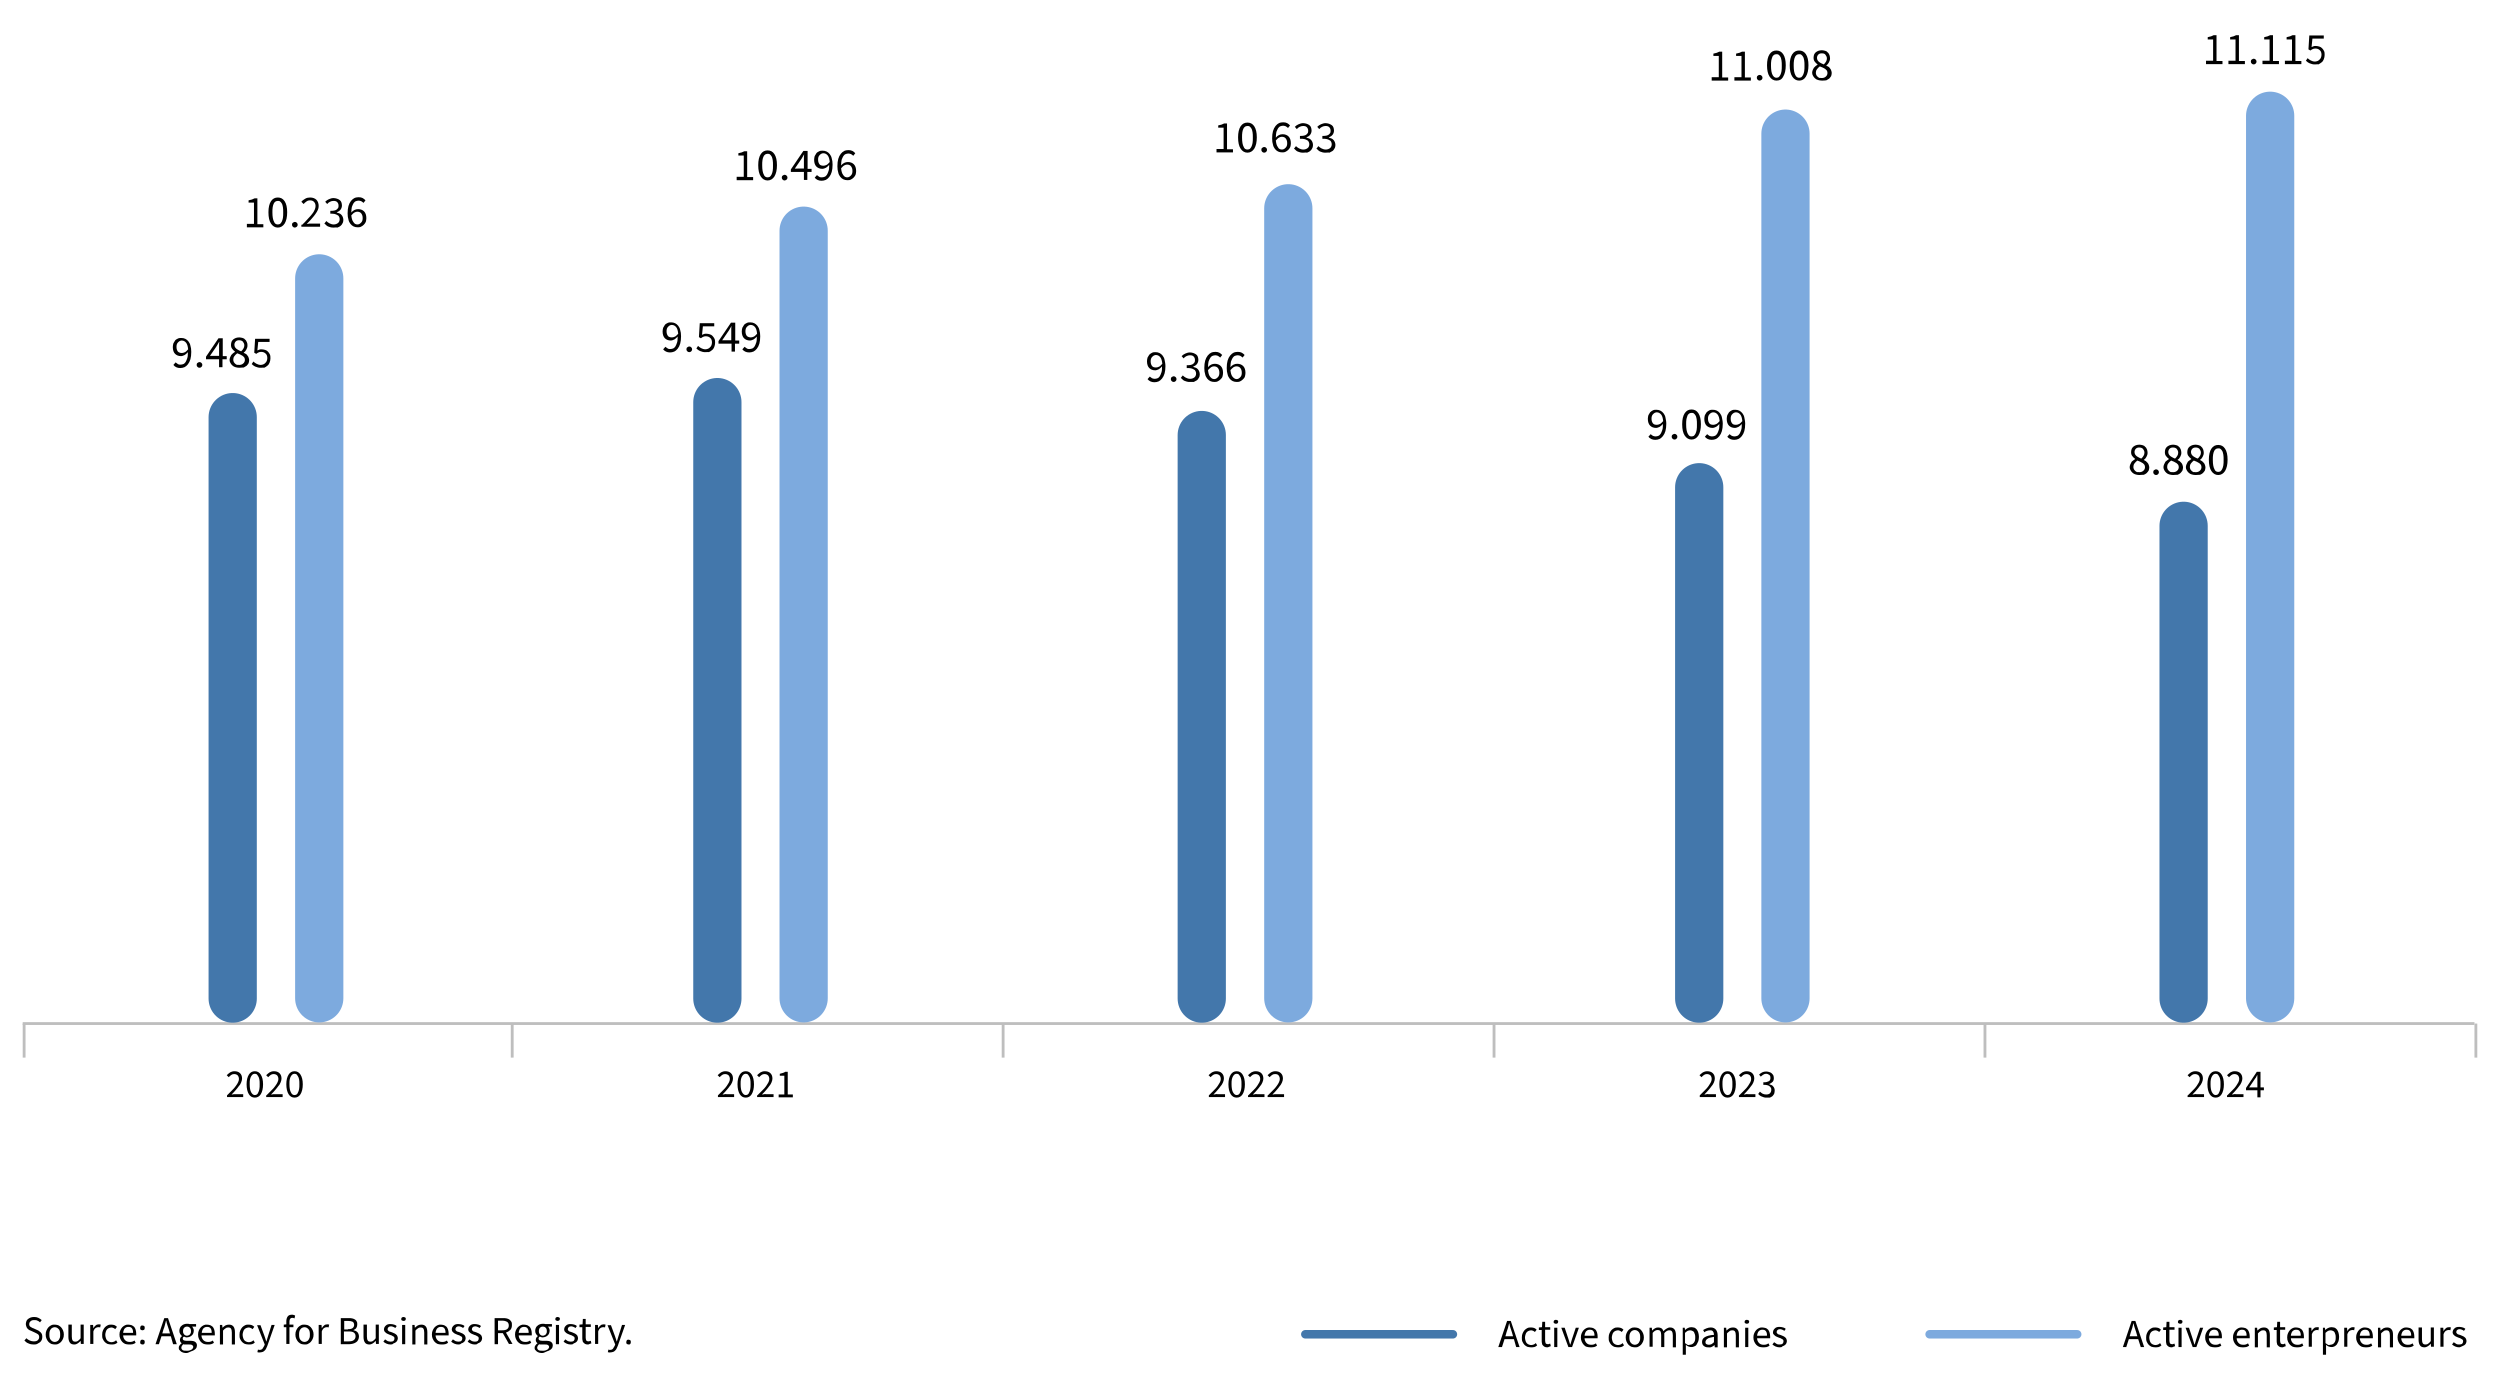 <?xml version="1.0" encoding="utf-8"?>
<!-- Generator: Adobe Illustrator 27.7.0, SVG Export Plug-In . SVG Version: 6.00 Build 0)  -->
<svg version="1.1" id="Layer_1" xmlns="http://www.w3.org/2000/svg" xmlns:xlink="http://www.w3.org/1999/xlink" x="0px" y="0px"
	 viewBox="0 0 881 485.7" style="enable-background:new 0 0 881 485.7;" xml:space="preserve">
<style type="text/css">
	.st0{enable-background:new    ;}
	.st1{fill:none;stroke:#BEBEBE;}
	.st2{fill:none;stroke:#7DAADE;stroke-width:3;stroke-linecap:round;}
	.st3{fill:none;stroke:#4377AB;stroke-width:3;stroke-linecap:round;}
	.st4{fill:none;stroke:#4377AB;stroke-width:17;stroke-linecap:round;}
	.st5{fill:none;stroke:#7DAADE;stroke-width:17;stroke-linecap:round;}
</style>
<g id="Group_73" transform="translate(-288 -1653)">
	<g class="st0">
		<path d="M299.8,2126.8c-0.6,0-1.2-0.1-1.8-0.4c-0.6-0.2-1-0.6-1.4-1l0.7-0.8c0.3,0.3,0.7,0.6,1.2,0.8s0.9,0.3,1.4,0.3
			c0.6,0,1.1-0.1,1.4-0.4s0.5-0.6,0.5-1.1c0-0.2,0-0.4-0.1-0.6c-0.1-0.2-0.2-0.3-0.3-0.4c-0.1-0.1-0.3-0.2-0.5-0.3
			c-0.2-0.1-0.4-0.2-0.6-0.3l-1.3-0.6c-0.2-0.1-0.4-0.2-0.7-0.3c-0.2-0.1-0.4-0.3-0.6-0.5c-0.2-0.2-0.3-0.4-0.4-0.7
			c-0.1-0.3-0.2-0.6-0.2-0.9c0-0.3,0.1-0.7,0.2-1s0.3-0.6,0.6-0.8c0.3-0.2,0.6-0.4,0.9-0.5s0.7-0.2,1.2-0.2c0.6,0,1.1,0.1,1.5,0.3
			s0.9,0.5,1.2,0.8l-0.6,0.8c-0.3-0.3-0.6-0.5-0.9-0.6c-0.3-0.2-0.7-0.2-1.2-0.2c-0.5,0-0.9,0.1-1.2,0.4c-0.3,0.2-0.5,0.6-0.5,1
			c0,0.2,0,0.4,0.1,0.6c0.1,0.2,0.2,0.3,0.4,0.4c0.1,0.1,0.3,0.2,0.5,0.3s0.4,0.2,0.5,0.2l1.3,0.6c0.3,0.1,0.5,0.2,0.7,0.4
			c0.2,0.1,0.4,0.3,0.6,0.5s0.3,0.4,0.4,0.7c0.1,0.3,0.1,0.6,0.1,0.9c0,0.4-0.1,0.7-0.2,1s-0.4,0.6-0.6,0.8c-0.3,0.2-0.6,0.4-1,0.6
			C300.7,2126.8,300.3,2126.8,299.8,2126.8z"/>
		<path d="M307.3,2126.8c-0.4,0-0.8-0.1-1.2-0.2c-0.4-0.2-0.7-0.4-1-0.7c-0.3-0.3-0.5-0.7-0.7-1.1s-0.3-0.9-0.3-1.5
			c0-0.6,0.1-1.1,0.3-1.5s0.4-0.8,0.7-1.1c0.3-0.3,0.6-0.5,1-0.7c0.4-0.2,0.8-0.2,1.2-0.2s0.8,0.1,1.2,0.2c0.4,0.2,0.7,0.4,1,0.7
			c0.3,0.3,0.5,0.7,0.7,1.1c0.2,0.4,0.3,1,0.3,1.5c0,0.6-0.1,1.1-0.3,1.5c-0.2,0.4-0.4,0.8-0.7,1.1c-0.3,0.3-0.6,0.5-1,0.7
			C308.1,2126.8,307.7,2126.8,307.3,2126.8z M307.3,2125.9c0.3,0,0.6-0.1,0.8-0.2s0.5-0.3,0.6-0.5s0.3-0.5,0.4-0.8s0.1-0.7,0.1-1.1
			c0-0.4,0-0.7-0.1-1.1s-0.2-0.6-0.4-0.8s-0.4-0.4-0.6-0.5s-0.5-0.2-0.8-0.2c-0.3,0-0.6,0.1-0.8,0.2s-0.5,0.3-0.6,0.5
			c-0.2,0.2-0.3,0.5-0.4,0.8c-0.1,0.3-0.1,0.7-0.1,1.1c0,0.4,0,0.7,0.1,1.1c0.1,0.3,0.2,0.6,0.4,0.8c0.2,0.2,0.4,0.4,0.6,0.5
			S307,2125.9,307.3,2125.9z"/>
		<path d="M314.2,2126.8c-0.7,0-1.3-0.2-1.6-0.7c-0.3-0.4-0.5-1.1-0.5-2v-4.3h1.2v4.2c0,0.6,0.1,1.1,0.3,1.4c0.2,0.3,0.5,0.4,1,0.4
			c0.4,0,0.7-0.1,0.9-0.3c0.3-0.2,0.6-0.5,0.9-0.9v-4.8h1.1v6.8h-1l-0.1-1.1h0c-0.3,0.4-0.7,0.7-1,0.9S314.7,2126.8,314.2,2126.8z"
			/>
		<path d="M319.8,2119.9h1l0.1,1.2h0c0.2-0.4,0.5-0.8,0.8-1c0.3-0.3,0.7-0.4,1.1-0.4c0.3,0,0.5,0,0.7,0.1l-0.2,1
			c-0.1,0-0.2-0.1-0.3-0.1c-0.1,0-0.2,0-0.4,0c-0.3,0-0.6,0.1-0.9,0.3c-0.3,0.2-0.6,0.6-0.8,1.2v4.4h-1.1V2119.9z"/>
		<path d="M327.2,2126.8c-0.4,0-0.9-0.1-1.3-0.2c-0.4-0.2-0.7-0.4-1-0.7c-0.3-0.3-0.5-0.7-0.7-1.1c-0.2-0.4-0.2-0.9-0.2-1.5
			c0-0.6,0.1-1.1,0.3-1.5c0.2-0.4,0.4-0.8,0.7-1.1c0.3-0.3,0.6-0.5,1-0.7c0.4-0.2,0.8-0.2,1.3-0.2c0.4,0,0.8,0.1,1.1,0.2
			c0.3,0.2,0.6,0.3,0.8,0.6l-0.6,0.8c-0.2-0.2-0.4-0.3-0.6-0.4c-0.2-0.1-0.5-0.2-0.7-0.2c-0.3,0-0.6,0.1-0.9,0.2s-0.5,0.3-0.7,0.5
			c-0.2,0.2-0.3,0.5-0.4,0.8c-0.1,0.3-0.2,0.7-0.2,1.1c0,0.4,0.1,0.7,0.2,1.1c0.1,0.3,0.2,0.6,0.4,0.8s0.4,0.4,0.7,0.5
			c0.3,0.1,0.5,0.2,0.9,0.2c0.3,0,0.6-0.1,0.9-0.2c0.3-0.1,0.5-0.3,0.7-0.5l0.5,0.8c-0.3,0.3-0.6,0.5-1,0.6
			C328,2126.8,327.6,2126.8,327.2,2126.8z"/>
		<path d="M333.4,2126.8c-0.5,0-0.9-0.1-1.3-0.2c-0.4-0.2-0.7-0.4-1-0.7c-0.3-0.3-0.5-0.7-0.7-1.1s-0.3-0.9-0.3-1.5
			c0-0.6,0.1-1.1,0.3-1.5s0.4-0.8,0.7-1.1c0.3-0.3,0.6-0.5,1-0.7c0.4-0.2,0.7-0.2,1.1-0.2c0.4,0,0.8,0.1,1.2,0.2
			c0.3,0.1,0.6,0.4,0.9,0.6c0.2,0.3,0.4,0.6,0.5,1c0.1,0.4,0.2,0.8,0.2,1.3c0,0.1,0,0.2,0,0.4c0,0.1,0,0.2,0,0.3h-4.6
			c0,0.7,0.3,1.3,0.7,1.7c0.4,0.4,0.9,0.6,1.6,0.6c0.3,0,0.6,0,0.9-0.1c0.3-0.1,0.5-0.2,0.8-0.4l0.4,0.8c-0.3,0.2-0.6,0.4-1,0.5
			C334.3,2126.8,333.9,2126.8,333.4,2126.8z M334.9,2122.7c0-0.7-0.1-1.2-0.4-1.6c-0.3-0.4-0.7-0.5-1.2-0.5c-0.2,0-0.5,0-0.7,0.1
			s-0.4,0.2-0.6,0.4c-0.2,0.2-0.3,0.4-0.4,0.7c-0.1,0.3-0.2,0.6-0.2,0.9H334.9z"/>
		<path d="M338.2,2121.8c-0.2,0-0.4-0.1-0.6-0.2c-0.2-0.2-0.2-0.4-0.2-0.6c0-0.3,0.1-0.5,0.2-0.7c0.2-0.2,0.4-0.2,0.6-0.2
			c0.2,0,0.4,0.1,0.6,0.2c0.2,0.2,0.2,0.4,0.2,0.7c0,0.3-0.1,0.5-0.2,0.6C338.6,2121.7,338.4,2121.8,338.2,2121.8z M338.2,2126.8
			c-0.2,0-0.4-0.1-0.6-0.2c-0.2-0.2-0.2-0.4-0.2-0.6c0-0.3,0.1-0.5,0.2-0.7c0.2-0.2,0.4-0.2,0.6-0.2c0.2,0,0.4,0.1,0.6,0.2
			c0.2,0.2,0.2,0.4,0.2,0.7c0,0.3-0.1,0.5-0.2,0.6C338.6,2126.8,338.4,2126.8,338.2,2126.8z"/>
		<path d="M348.2,2123.9h-3.3l-0.9,2.8h-1.2l3.1-9.2h1.3l3.1,9.2H349L348.2,2123.9z M347.9,2122.9l-0.4-1.4c-0.2-0.5-0.3-1-0.5-1.5
			s-0.3-1-0.4-1.6h-0.1c-0.1,0.5-0.3,1.1-0.4,1.6s-0.3,1-0.5,1.5l-0.4,1.4H347.9z"/>
		<path d="M353.8,2129.8c-0.4,0-0.8,0-1.1-0.1s-0.6-0.2-0.9-0.4c-0.2-0.2-0.4-0.4-0.6-0.6s-0.2-0.5-0.2-0.8c0-0.3,0.1-0.6,0.3-0.8
			c0.2-0.3,0.4-0.5,0.7-0.7v-0.1c-0.2-0.1-0.3-0.2-0.4-0.4c-0.1-0.2-0.2-0.4-0.2-0.7c0-0.3,0.1-0.5,0.2-0.8c0.2-0.2,0.3-0.4,0.5-0.5
			v-0.1c-0.2-0.2-0.4-0.4-0.6-0.7c-0.2-0.3-0.3-0.7-0.3-1.1c0-0.4,0.1-0.7,0.2-1s0.3-0.6,0.6-0.8c0.2-0.2,0.5-0.4,0.8-0.5
			c0.3-0.1,0.6-0.2,1-0.2c0.2,0,0.4,0,0.5,0c0.2,0,0.3,0.1,0.4,0.1h2.4v0.9h-1.4c0.2,0.2,0.3,0.4,0.4,0.6c0.1,0.2,0.2,0.5,0.2,0.8
			c0,0.4-0.1,0.7-0.2,1c-0.1,0.3-0.3,0.5-0.5,0.7c-0.2,0.2-0.5,0.4-0.8,0.5c-0.3,0.1-0.6,0.2-1,0.2c-0.2,0-0.3,0-0.5-0.1
			s-0.3-0.1-0.5-0.2c-0.1,0.1-0.2,0.2-0.3,0.3c-0.1,0.1-0.1,0.3-0.1,0.5c0,0.2,0.1,0.4,0.3,0.5c0.2,0.1,0.5,0.2,1,0.2h1.3
			c0.8,0,1.4,0.1,1.8,0.4c0.4,0.3,0.6,0.7,0.6,1.2c0,0.3-0.1,0.6-0.2,0.9c-0.2,0.3-0.4,0.5-0.7,0.7s-0.7,0.4-1.1,0.5
			S354.3,2129.8,353.8,2129.8z M353.9,2129c0.3,0,0.6,0,0.9-0.1s0.5-0.2,0.7-0.3c0.2-0.1,0.3-0.3,0.4-0.4c0.1-0.2,0.2-0.3,0.2-0.5
			c0-0.3-0.1-0.5-0.4-0.7s-0.6-0.2-1-0.2h-1.2c-0.1,0-0.3,0-0.4,0c-0.2,0-0.3,0-0.5-0.1c-0.2,0.2-0.4,0.4-0.5,0.6
			c-0.1,0.2-0.2,0.4-0.2,0.6c0,0.4,0.2,0.7,0.5,0.9S353.3,2129,353.9,2129z M353.8,2123.7c0.2,0,0.4,0,0.6-0.1
			c0.2-0.1,0.3-0.2,0.5-0.3c0.1-0.1,0.2-0.3,0.3-0.5c0.1-0.2,0.1-0.4,0.1-0.7c0-0.5-0.1-0.9-0.4-1.2c-0.3-0.3-0.6-0.4-1-0.4
			s-0.7,0.1-1,0.4c-0.3,0.3-0.4,0.7-0.4,1.2c0,0.3,0,0.5,0.1,0.7c0.1,0.2,0.2,0.4,0.3,0.5c0.1,0.1,0.3,0.2,0.5,0.3
			C353.4,2123.7,353.6,2123.7,353.8,2123.7z"/>
		<path d="M361.1,2126.8c-0.5,0-0.9-0.1-1.3-0.2c-0.4-0.2-0.7-0.4-1-0.7c-0.3-0.3-0.5-0.7-0.7-1.1s-0.3-0.9-0.3-1.5
			c0-0.6,0.1-1.1,0.3-1.5s0.4-0.8,0.7-1.1c0.3-0.3,0.6-0.5,1-0.7c0.4-0.2,0.7-0.2,1.1-0.2c0.4,0,0.8,0.1,1.2,0.2
			c0.3,0.1,0.6,0.4,0.9,0.6c0.2,0.3,0.4,0.6,0.5,1c0.1,0.4,0.2,0.8,0.2,1.3c0,0.1,0,0.2,0,0.4c0,0.1,0,0.2,0,0.3H359
			c0,0.7,0.3,1.3,0.7,1.7c0.4,0.4,0.9,0.6,1.6,0.6c0.3,0,0.6,0,0.9-0.1c0.3-0.1,0.5-0.2,0.8-0.4l0.4,0.8c-0.3,0.2-0.6,0.4-1,0.5
			C362,2126.8,361.6,2126.8,361.1,2126.8z M362.6,2122.7c0-0.7-0.1-1.2-0.4-1.6c-0.3-0.4-0.7-0.5-1.2-0.5c-0.2,0-0.5,0-0.7,0.1
			s-0.4,0.2-0.6,0.4c-0.2,0.2-0.3,0.4-0.4,0.7c-0.1,0.3-0.2,0.6-0.2,0.9H362.6z"/>
		<path d="M365.3,2119.9h1l0.1,1h0c0.3-0.3,0.7-0.6,1-0.8c0.4-0.2,0.8-0.3,1.3-0.3c0.7,0,1.2,0.2,1.6,0.7c0.3,0.4,0.5,1.1,0.5,2v4.3
			h-1.1v-4.2c0-0.6-0.1-1.1-0.3-1.4c-0.2-0.3-0.5-0.4-1-0.4c-0.4,0-0.7,0.1-0.9,0.3c-0.3,0.2-0.6,0.4-0.9,0.8v4.9h-1.1V2119.9z"/>
		<path d="M375.6,2126.8c-0.4,0-0.9-0.1-1.3-0.2c-0.4-0.2-0.7-0.4-1-0.7c-0.3-0.3-0.5-0.7-0.7-1.1c-0.2-0.4-0.2-0.9-0.2-1.5
			c0-0.6,0.1-1.1,0.3-1.5c0.2-0.4,0.4-0.8,0.7-1.1c0.3-0.3,0.6-0.5,1-0.7c0.4-0.2,0.8-0.2,1.3-0.2c0.4,0,0.8,0.1,1.1,0.2
			c0.3,0.2,0.6,0.3,0.8,0.6l-0.6,0.8c-0.2-0.2-0.4-0.3-0.6-0.4c-0.2-0.1-0.5-0.2-0.7-0.2c-0.3,0-0.6,0.1-0.9,0.2s-0.5,0.3-0.7,0.5
			c-0.2,0.2-0.3,0.5-0.4,0.8c-0.1,0.3-0.2,0.7-0.2,1.1c0,0.4,0.1,0.7,0.2,1.1c0.1,0.3,0.2,0.6,0.4,0.8s0.4,0.4,0.7,0.5
			c0.3,0.1,0.5,0.2,0.9,0.2c0.3,0,0.6-0.1,0.9-0.2c0.3-0.1,0.5-0.3,0.7-0.5l0.5,0.8c-0.3,0.3-0.6,0.5-1,0.6
			C376.4,2126.8,376,2126.8,375.6,2126.8z"/>
		<path d="M379.5,2129.6c-0.2,0-0.3,0-0.4,0c-0.1,0-0.3-0.1-0.4-0.1l0.2-0.9c0.1,0,0.2,0,0.3,0.1c0.1,0,0.2,0,0.3,0
			c0.4,0,0.7-0.1,1-0.4c0.2-0.3,0.4-0.6,0.6-1l0.2-0.5l-2.7-6.8h1.2l1.4,3.8c0.1,0.3,0.2,0.6,0.3,0.9c0.1,0.3,0.2,0.7,0.3,1h0.1
			c0.1-0.3,0.2-0.6,0.3-1s0.2-0.7,0.3-1l1.2-3.8h1.1l-2.6,7.4c-0.1,0.3-0.3,0.6-0.4,0.9s-0.3,0.5-0.5,0.7c-0.2,0.2-0.4,0.4-0.7,0.5
			S379.9,2129.6,379.5,2129.6z"/>
		<path d="M391.8,2117.6c-0.3-0.1-0.5-0.2-0.8-0.2c-0.6,0-1,0.4-1,1.3v1.1h1.4v0.9h-1.4v5.9h-1.1v-5.9H388v-0.9l0.9-0.1v-1.1
			c0-0.7,0.2-1.3,0.5-1.7c0.3-0.4,0.8-0.6,1.5-0.6c0.2,0,0.4,0,0.6,0.1s0.4,0.1,0.5,0.2L391.8,2117.6z"/>
		<path d="M395.3,2126.8c-0.4,0-0.8-0.1-1.2-0.2c-0.4-0.2-0.7-0.4-1-0.7c-0.3-0.3-0.5-0.7-0.7-1.1s-0.3-0.9-0.3-1.5
			c0-0.6,0.1-1.1,0.3-1.5s0.4-0.8,0.7-1.1c0.3-0.3,0.6-0.5,1-0.7c0.4-0.2,0.8-0.2,1.2-0.2s0.8,0.1,1.2,0.2c0.4,0.2,0.7,0.4,1,0.7
			c0.3,0.3,0.5,0.7,0.7,1.1c0.2,0.4,0.3,1,0.3,1.5c0,0.6-0.1,1.1-0.3,1.5c-0.2,0.4-0.4,0.8-0.7,1.1c-0.3,0.3-0.6,0.5-1,0.7
			C396.2,2126.8,395.8,2126.8,395.3,2126.8z M395.3,2125.9c0.3,0,0.6-0.1,0.8-0.2s0.5-0.3,0.6-0.5s0.3-0.5,0.4-0.8s0.1-0.7,0.1-1.1
			c0-0.4,0-0.7-0.1-1.1s-0.2-0.6-0.4-0.8s-0.4-0.4-0.6-0.5s-0.5-0.2-0.8-0.2c-0.3,0-0.6,0.1-0.8,0.2s-0.5,0.3-0.6,0.5
			c-0.2,0.2-0.3,0.5-0.4,0.8c-0.1,0.3-0.1,0.7-0.1,1.1c0,0.4,0,0.7,0.1,1.1c0.1,0.3,0.2,0.6,0.4,0.8c0.2,0.2,0.4,0.4,0.6,0.5
			S395.1,2125.9,395.3,2125.9z"/>
		<path d="M400.3,2119.9h1l0.1,1.2h0c0.2-0.4,0.5-0.8,0.8-1c0.3-0.3,0.7-0.4,1.1-0.4c0.3,0,0.5,0,0.7,0.1l-0.2,1
			c-0.1,0-0.2-0.1-0.3-0.1c-0.1,0-0.2,0-0.4,0c-0.3,0-0.6,0.1-0.9,0.3c-0.3,0.2-0.6,0.6-0.8,1.2v4.4h-1.1V2119.9z"/>
		<path d="M408.1,2117.5h2.7c0.5,0,0.9,0,1.3,0.1s0.7,0.2,1,0.4c0.3,0.2,0.5,0.4,0.6,0.7c0.2,0.3,0.2,0.6,0.2,1
			c0,0.5-0.1,0.9-0.3,1.2c-0.2,0.4-0.6,0.6-1,0.8v0.1c0.6,0.1,1,0.3,1.4,0.7c0.3,0.4,0.5,0.9,0.5,1.5c0,0.4-0.1,0.8-0.3,1.2
			s-0.4,0.6-0.7,0.8c-0.3,0.2-0.7,0.4-1.1,0.5c-0.4,0.1-0.9,0.2-1.4,0.2h-2.9V2117.5z M410.6,2121.4c0.8,0,1.3-0.1,1.7-0.4
			c0.3-0.3,0.5-0.6,0.5-1.1c0-0.5-0.2-0.9-0.5-1.1c-0.4-0.2-0.9-0.3-1.6-0.3h-1.4v3H410.6z M410.8,2125.7c0.8,0,1.4-0.1,1.8-0.4
			c0.4-0.3,0.7-0.7,0.7-1.4c0-0.6-0.2-1-0.6-1.3c-0.4-0.3-1-0.4-1.9-0.4h-1.6v3.5H410.8z"/>
		<path d="M418.2,2126.8c-0.7,0-1.3-0.2-1.6-0.7c-0.3-0.4-0.5-1.1-0.5-2v-4.3h1.2v4.2c0,0.6,0.1,1.1,0.3,1.4c0.2,0.3,0.5,0.4,1,0.4
			c0.4,0,0.7-0.1,0.9-0.3c0.3-0.2,0.6-0.5,0.9-0.9v-4.8h1.1v6.8h-1l-0.1-1.1h0c-0.3,0.4-0.7,0.7-1,0.9S418.6,2126.8,418.2,2126.8z"
			/>
		<path d="M425.6,2126.8c-0.5,0-0.9-0.1-1.4-0.3c-0.4-0.2-0.8-0.4-1.1-0.7l0.6-0.8c0.3,0.2,0.6,0.4,0.9,0.6c0.3,0.1,0.7,0.2,1.1,0.2
			c0.4,0,0.8-0.1,1-0.3s0.3-0.5,0.3-0.8c0-0.2,0-0.3-0.1-0.5s-0.2-0.2-0.4-0.3c-0.1-0.1-0.3-0.2-0.5-0.3c-0.2-0.1-0.4-0.1-0.6-0.2
			c-0.2-0.1-0.5-0.2-0.7-0.3s-0.5-0.2-0.7-0.4c-0.2-0.2-0.3-0.3-0.5-0.5c-0.1-0.2-0.2-0.5-0.2-0.7c0-0.3,0.1-0.5,0.2-0.8
			c0.1-0.2,0.3-0.4,0.5-0.6s0.4-0.3,0.7-0.4c0.3-0.1,0.6-0.1,1-0.1c0.4,0,0.8,0.1,1.2,0.2s0.7,0.3,0.9,0.5l-0.5,0.7
			c-0.2-0.2-0.5-0.3-0.7-0.4c-0.3-0.1-0.5-0.2-0.8-0.2c-0.4,0-0.7,0.1-0.9,0.3c-0.2,0.2-0.3,0.4-0.3,0.7c0,0.2,0,0.3,0.1,0.4
			c0.1,0.1,0.2,0.2,0.3,0.3s0.3,0.2,0.5,0.2c0.2,0.1,0.4,0.1,0.6,0.2c0.2,0.1,0.5,0.2,0.7,0.3c0.2,0.1,0.5,0.2,0.7,0.4
			c0.2,0.2,0.4,0.3,0.5,0.6c0.1,0.2,0.2,0.5,0.2,0.8c0,0.3-0.1,0.5-0.2,0.8c-0.1,0.2-0.3,0.5-0.5,0.6c-0.2,0.2-0.5,0.3-0.8,0.4
			C426.3,2126.8,426,2126.8,425.6,2126.8z"/>
		<path d="M430.2,2118.5c-0.2,0-0.4-0.1-0.6-0.2c-0.2-0.1-0.2-0.3-0.2-0.5c0-0.2,0.1-0.4,0.2-0.5c0.2-0.1,0.3-0.2,0.6-0.2
			c0.2,0,0.4,0.1,0.6,0.2c0.2,0.1,0.2,0.3,0.2,0.5c0,0.2-0.1,0.4-0.2,0.5C430.7,2118.4,430.5,2118.5,430.2,2118.5z M429.7,2119.9
			h1.1v6.8h-1.1V2119.9z"/>
		<path d="M433.1,2119.9h1l0.1,1h0c0.3-0.3,0.7-0.6,1-0.8c0.4-0.2,0.8-0.3,1.3-0.3c0.7,0,1.2,0.2,1.6,0.7c0.3,0.4,0.5,1.1,0.5,2v4.3
			h-1.1v-4.2c0-0.6-0.1-1.1-0.3-1.4c-0.2-0.3-0.5-0.4-1-0.4c-0.4,0-0.7,0.1-0.9,0.3c-0.3,0.2-0.6,0.4-0.9,0.8v4.9h-1.1V2119.9z"/>
		<path d="M443.5,2126.8c-0.5,0-0.9-0.1-1.3-0.2c-0.4-0.2-0.7-0.4-1-0.7c-0.3-0.3-0.5-0.7-0.7-1.1s-0.3-0.9-0.3-1.5
			c0-0.6,0.1-1.1,0.3-1.5s0.4-0.8,0.7-1.1c0.3-0.3,0.6-0.5,1-0.7c0.4-0.2,0.7-0.2,1.1-0.2c0.4,0,0.8,0.1,1.2,0.2
			c0.3,0.1,0.6,0.4,0.9,0.6c0.2,0.3,0.4,0.6,0.5,1c0.1,0.4,0.2,0.8,0.2,1.3c0,0.1,0,0.2,0,0.4c0,0.1,0,0.2,0,0.3h-4.6
			c0,0.7,0.3,1.3,0.7,1.7c0.4,0.4,0.9,0.6,1.6,0.6c0.3,0,0.6,0,0.9-0.1c0.3-0.1,0.5-0.2,0.8-0.4l0.4,0.8c-0.3,0.2-0.6,0.4-1,0.5
			C444.4,2126.8,444,2126.8,443.5,2126.8z M445,2122.7c0-0.7-0.1-1.2-0.4-1.6c-0.3-0.4-0.7-0.5-1.2-0.5c-0.2,0-0.5,0-0.7,0.1
			s-0.4,0.2-0.6,0.4c-0.2,0.2-0.3,0.4-0.4,0.7c-0.1,0.3-0.2,0.6-0.2,0.9H445z"/>
		<path d="M449.5,2126.8c-0.5,0-0.9-0.1-1.4-0.3c-0.4-0.2-0.8-0.4-1.1-0.7l0.6-0.8c0.3,0.2,0.6,0.4,0.9,0.6c0.3,0.1,0.7,0.2,1.1,0.2
			c0.4,0,0.8-0.1,1-0.3s0.3-0.5,0.3-0.8c0-0.2,0-0.3-0.1-0.5s-0.2-0.2-0.4-0.3c-0.1-0.1-0.3-0.2-0.5-0.3c-0.2-0.1-0.4-0.1-0.6-0.2
			c-0.2-0.1-0.5-0.2-0.7-0.3s-0.5-0.2-0.7-0.4c-0.2-0.2-0.3-0.3-0.5-0.5c-0.1-0.2-0.2-0.5-0.2-0.7c0-0.3,0.1-0.5,0.2-0.8
			c0.1-0.2,0.3-0.4,0.5-0.6s0.4-0.3,0.7-0.4c0.3-0.1,0.6-0.1,1-0.1c0.4,0,0.8,0.1,1.2,0.2s0.7,0.3,0.9,0.5l-0.5,0.7
			c-0.2-0.2-0.5-0.3-0.7-0.4c-0.3-0.1-0.5-0.2-0.8-0.2c-0.4,0-0.7,0.1-0.9,0.3c-0.2,0.2-0.3,0.4-0.3,0.7c0,0.2,0,0.3,0.1,0.4
			c0.1,0.1,0.2,0.2,0.3,0.3s0.3,0.2,0.5,0.2c0.2,0.1,0.4,0.1,0.6,0.2c0.2,0.1,0.5,0.2,0.7,0.3c0.2,0.1,0.5,0.2,0.7,0.4
			c0.2,0.2,0.4,0.3,0.5,0.6c0.1,0.2,0.2,0.5,0.2,0.8c0,0.3-0.1,0.5-0.2,0.8c-0.1,0.2-0.3,0.5-0.5,0.6c-0.2,0.2-0.5,0.3-0.8,0.4
			C450.2,2126.8,449.9,2126.8,449.5,2126.8z"/>
		<path d="M455.3,2126.8c-0.5,0-0.9-0.1-1.4-0.3c-0.4-0.2-0.8-0.4-1.1-0.7l0.6-0.8c0.3,0.2,0.6,0.4,0.9,0.6c0.3,0.1,0.7,0.2,1.1,0.2
			c0.4,0,0.8-0.1,1-0.3s0.3-0.5,0.3-0.8c0-0.2,0-0.3-0.1-0.5s-0.2-0.2-0.4-0.3c-0.1-0.1-0.3-0.2-0.5-0.3c-0.2-0.1-0.4-0.1-0.6-0.2
			c-0.2-0.1-0.5-0.2-0.7-0.3s-0.5-0.2-0.7-0.4c-0.2-0.2-0.3-0.3-0.5-0.5c-0.1-0.2-0.2-0.5-0.2-0.7c0-0.3,0.1-0.5,0.2-0.8
			c0.1-0.2,0.3-0.4,0.5-0.6s0.4-0.3,0.7-0.4c0.3-0.1,0.6-0.1,1-0.1c0.4,0,0.8,0.1,1.2,0.2s0.7,0.3,0.9,0.5l-0.5,0.7
			c-0.2-0.2-0.5-0.3-0.7-0.4c-0.3-0.1-0.5-0.2-0.8-0.2c-0.4,0-0.7,0.1-0.9,0.3c-0.2,0.2-0.3,0.4-0.3,0.7c0,0.2,0,0.3,0.1,0.4
			c0.1,0.1,0.2,0.2,0.3,0.3s0.3,0.2,0.5,0.2c0.2,0.1,0.4,0.1,0.6,0.2c0.2,0.1,0.5,0.2,0.7,0.3c0.2,0.1,0.5,0.2,0.7,0.4
			c0.2,0.2,0.4,0.3,0.5,0.6c0.1,0.2,0.2,0.5,0.2,0.8c0,0.3-0.1,0.5-0.2,0.8c-0.1,0.2-0.3,0.5-0.5,0.6c-0.2,0.2-0.5,0.3-0.8,0.4
			C456.1,2126.8,455.7,2126.8,455.3,2126.8z"/>
		<path d="M467.4,2126.7l-2.2-3.9h-1.7v3.9h-1.2v-9.2h2.9c0.5,0,0.9,0,1.3,0.1c0.4,0.1,0.7,0.2,1,0.4c0.3,0.2,0.5,0.5,0.7,0.8
			c0.2,0.3,0.2,0.7,0.2,1.2c0,0.7-0.2,1.3-0.6,1.7c-0.4,0.4-0.9,0.7-1.5,0.9l2.3,4H467.4z M463.5,2121.8h1.5c0.7,0,1.3-0.1,1.7-0.4
			c0.4-0.3,0.6-0.7,0.6-1.3c0-0.6-0.2-1-0.6-1.3c-0.4-0.2-0.9-0.4-1.7-0.4h-1.5V2121.8z"/>
		<path d="M472.8,2126.8c-0.5,0-0.9-0.1-1.3-0.2c-0.4-0.2-0.7-0.4-1-0.7c-0.3-0.3-0.5-0.7-0.7-1.1s-0.3-0.9-0.3-1.5
			c0-0.6,0.1-1.1,0.3-1.5s0.4-0.8,0.7-1.1c0.3-0.3,0.6-0.5,1-0.7c0.4-0.2,0.7-0.2,1.1-0.2c0.4,0,0.8,0.1,1.2,0.2
			c0.3,0.1,0.6,0.4,0.9,0.6c0.2,0.3,0.4,0.6,0.5,1c0.1,0.4,0.2,0.8,0.2,1.3c0,0.1,0,0.2,0,0.4c0,0.1,0,0.2,0,0.3h-4.6
			c0,0.7,0.3,1.3,0.7,1.7c0.4,0.4,0.9,0.6,1.6,0.6c0.3,0,0.6,0,0.9-0.1c0.3-0.1,0.5-0.2,0.8-0.4l0.4,0.8c-0.3,0.2-0.6,0.4-1,0.5
			C473.7,2126.8,473.3,2126.8,472.8,2126.8z M474.3,2122.7c0-0.7-0.1-1.2-0.4-1.6c-0.3-0.4-0.7-0.5-1.2-0.5c-0.2,0-0.5,0-0.7,0.1
			s-0.4,0.2-0.6,0.4c-0.2,0.2-0.3,0.4-0.4,0.7c-0.1,0.3-0.2,0.6-0.2,0.9H474.3z"/>
		<path d="M479.2,2129.8c-0.4,0-0.8,0-1.1-0.1s-0.6-0.2-0.9-0.4c-0.2-0.2-0.4-0.4-0.6-0.6s-0.2-0.5-0.2-0.8c0-0.3,0.1-0.6,0.3-0.8
			c0.2-0.3,0.4-0.5,0.7-0.7v-0.1c-0.2-0.1-0.3-0.2-0.4-0.4c-0.1-0.2-0.2-0.4-0.2-0.7c0-0.3,0.1-0.5,0.2-0.8c0.2-0.2,0.3-0.4,0.5-0.5
			v-0.1c-0.2-0.2-0.4-0.4-0.6-0.7c-0.2-0.3-0.3-0.7-0.3-1.1c0-0.4,0.1-0.7,0.2-1s0.3-0.6,0.6-0.8c0.2-0.2,0.5-0.4,0.8-0.5
			c0.3-0.1,0.6-0.2,1-0.2c0.2,0,0.4,0,0.5,0c0.2,0,0.3,0.1,0.4,0.1h2.4v0.9h-1.4c0.2,0.2,0.3,0.4,0.4,0.6c0.1,0.2,0.2,0.5,0.2,0.8
			c0,0.4-0.1,0.7-0.2,1c-0.1,0.3-0.3,0.5-0.5,0.7c-0.2,0.2-0.5,0.4-0.8,0.5c-0.3,0.1-0.6,0.2-1,0.2c-0.2,0-0.3,0-0.5-0.1
			s-0.3-0.1-0.5-0.2c-0.1,0.1-0.2,0.2-0.3,0.3c-0.1,0.1-0.1,0.3-0.1,0.5c0,0.2,0.1,0.4,0.3,0.5c0.2,0.1,0.5,0.2,1,0.2h1.3
			c0.8,0,1.4,0.1,1.8,0.4c0.4,0.3,0.6,0.7,0.6,1.2c0,0.3-0.1,0.6-0.2,0.9c-0.2,0.3-0.4,0.5-0.7,0.7s-0.7,0.4-1.1,0.5
			S479.7,2129.8,479.2,2129.8z M479.3,2129c0.3,0,0.6,0,0.9-0.1s0.5-0.2,0.7-0.3c0.2-0.1,0.3-0.3,0.4-0.4c0.1-0.2,0.2-0.3,0.2-0.5
			c0-0.3-0.1-0.5-0.4-0.7s-0.6-0.2-1-0.2h-1.2c-0.1,0-0.3,0-0.4,0c-0.2,0-0.3,0-0.5-0.1c-0.2,0.2-0.4,0.4-0.5,0.6
			c-0.1,0.2-0.2,0.4-0.2,0.6c0,0.4,0.2,0.7,0.5,0.9S478.7,2129,479.3,2129z M479.2,2123.7c0.2,0,0.4,0,0.6-0.1
			c0.2-0.1,0.3-0.2,0.5-0.3c0.1-0.1,0.2-0.3,0.3-0.5c0.1-0.2,0.1-0.4,0.1-0.7c0-0.5-0.1-0.9-0.4-1.2c-0.3-0.3-0.6-0.4-1-0.4
			s-0.7,0.1-1,0.4c-0.3,0.3-0.4,0.7-0.4,1.2c0,0.3,0,0.5,0.1,0.7c0.1,0.2,0.2,0.4,0.3,0.5c0.1,0.1,0.3,0.2,0.5,0.3
			C478.8,2123.7,479,2123.7,479.2,2123.7z"/>
		<path d="M484.5,2118.5c-0.2,0-0.4-0.1-0.6-0.2c-0.2-0.1-0.2-0.3-0.2-0.5c0-0.2,0.1-0.4,0.2-0.5c0.2-0.1,0.3-0.2,0.6-0.2
			c0.2,0,0.4,0.1,0.6,0.2c0.2,0.1,0.2,0.3,0.2,0.5c0,0.2-0.1,0.4-0.2,0.5C484.9,2118.4,484.7,2118.5,484.5,2118.5z M483.9,2119.9
			h1.1v6.8h-1.1V2119.9z"/>
		<path d="M489.1,2126.8c-0.5,0-0.9-0.1-1.4-0.3c-0.4-0.2-0.8-0.4-1.1-0.7l0.6-0.8c0.3,0.2,0.6,0.4,0.9,0.6c0.3,0.1,0.7,0.2,1.1,0.2
			c0.4,0,0.8-0.1,1-0.3s0.3-0.5,0.3-0.8c0-0.2,0-0.3-0.1-0.5s-0.2-0.2-0.4-0.3c-0.1-0.1-0.3-0.2-0.5-0.3c-0.2-0.1-0.4-0.1-0.6-0.2
			c-0.2-0.1-0.5-0.2-0.7-0.3s-0.5-0.2-0.7-0.4c-0.2-0.2-0.3-0.3-0.5-0.5c-0.1-0.2-0.2-0.5-0.2-0.7c0-0.3,0.1-0.5,0.2-0.8
			c0.1-0.2,0.3-0.4,0.5-0.6s0.4-0.3,0.7-0.4c0.3-0.1,0.6-0.1,1-0.1c0.4,0,0.8,0.1,1.2,0.2s0.7,0.3,0.9,0.5l-0.5,0.7
			c-0.2-0.2-0.5-0.3-0.7-0.4c-0.3-0.1-0.5-0.2-0.8-0.2c-0.4,0-0.7,0.1-0.9,0.3c-0.2,0.2-0.3,0.4-0.3,0.7c0,0.2,0,0.3,0.1,0.4
			c0.1,0.1,0.2,0.2,0.3,0.3s0.3,0.2,0.5,0.2c0.2,0.1,0.4,0.1,0.6,0.2c0.2,0.1,0.5,0.2,0.7,0.3c0.2,0.1,0.5,0.2,0.7,0.4
			c0.2,0.2,0.4,0.3,0.5,0.6c0.1,0.2,0.2,0.5,0.2,0.8c0,0.3-0.1,0.5-0.2,0.8c-0.1,0.2-0.3,0.5-0.5,0.6c-0.2,0.2-0.5,0.3-0.8,0.4
			C489.9,2126.8,489.5,2126.8,489.1,2126.8z"/>
		<path d="M495.1,2126.8c-0.4,0-0.7-0.1-0.9-0.2c-0.2-0.1-0.4-0.3-0.6-0.5s-0.3-0.4-0.3-0.7c-0.1-0.3-0.1-0.6-0.1-0.9v-3.8h-1v-0.9
			l1.1-0.1l0.1-1.9h1v1.9h1.8v0.9h-1.8v3.8c0,0.4,0.1,0.7,0.2,1c0.2,0.2,0.4,0.3,0.8,0.3c0.1,0,0.3,0,0.4-0.1c0.1,0,0.3-0.1,0.4-0.1
			l0.2,0.9c-0.2,0.1-0.4,0.1-0.6,0.2C495.5,2126.8,495.3,2126.8,495.1,2126.8z"/>
		<path d="M497.7,2119.9h1l0.1,1.2h0c0.2-0.4,0.5-0.8,0.8-1c0.3-0.3,0.7-0.4,1.1-0.4c0.3,0,0.5,0,0.7,0.1l-0.2,1
			c-0.1,0-0.2-0.1-0.3-0.1c-0.1,0-0.2,0-0.4,0c-0.3,0-0.6,0.1-0.9,0.3c-0.3,0.2-0.6,0.6-0.8,1.2v4.4h-1.1V2119.9z"/>
		<path d="M503,2129.6c-0.2,0-0.3,0-0.4,0c-0.1,0-0.3-0.1-0.4-0.1l0.2-0.9c0.1,0,0.2,0,0.3,0.1c0.1,0,0.2,0,0.3,0
			c0.4,0,0.7-0.1,1-0.4c0.2-0.3,0.4-0.6,0.6-1l0.2-0.5l-2.7-6.8h1.2l1.4,3.8c0.1,0.3,0.2,0.6,0.3,0.9c0.1,0.3,0.2,0.7,0.3,1h0.1
			c0.1-0.3,0.2-0.6,0.3-1s0.2-0.7,0.3-1l1.2-3.8h1.1l-2.6,7.4c-0.1,0.3-0.3,0.6-0.4,0.9s-0.3,0.5-0.5,0.7c-0.2,0.2-0.4,0.4-0.7,0.5
			S503.3,2129.6,503,2129.6z"/>
		<path d="M509.5,2126.8c-0.2,0-0.4-0.1-0.6-0.2c-0.2-0.2-0.2-0.4-0.2-0.6c0-0.3,0.1-0.5,0.2-0.7c0.2-0.2,0.4-0.2,0.6-0.2
			c0.2,0,0.4,0.1,0.6,0.2c0.2,0.2,0.2,0.4,0.2,0.7c0,0.3-0.1,0.5-0.2,0.6C510,2126.8,509.8,2126.8,509.5,2126.8z"/>
	</g>
	<g class="st0">
		<path d="M821.5,2124.9h-3.3l-0.9,2.8H816l3.1-9.2h1.3l3.1,9.2h-1.2L821.5,2124.9z M821.2,2123.9l-0.4-1.4c-0.2-0.5-0.3-1-0.5-1.5
			s-0.3-1-0.4-1.6h-0.1c-0.1,0.5-0.3,1.1-0.4,1.6c-0.2,0.5-0.3,1-0.5,1.5l-0.4,1.4H821.2z"/>
		<path d="M827.5,2127.8c-0.4,0-0.9-0.1-1.3-0.2c-0.4-0.2-0.7-0.4-1-0.7c-0.3-0.3-0.5-0.7-0.7-1.1s-0.2-0.9-0.2-1.5
			c0-0.6,0.1-1.1,0.3-1.5s0.4-0.8,0.7-1.1c0.3-0.3,0.6-0.5,1-0.7c0.4-0.2,0.8-0.2,1.3-0.2c0.4,0,0.8,0.1,1.1,0.2
			c0.3,0.2,0.6,0.3,0.8,0.6l-0.6,0.8c-0.2-0.2-0.4-0.3-0.6-0.4c-0.2-0.1-0.5-0.2-0.7-0.2c-0.3,0-0.6,0.1-0.9,0.2s-0.5,0.3-0.7,0.5
			s-0.3,0.5-0.4,0.8c-0.1,0.3-0.2,0.7-0.2,1.1c0,0.4,0.1,0.7,0.2,1.1c0.1,0.3,0.2,0.6,0.4,0.8c0.2,0.2,0.4,0.4,0.7,0.5
			s0.5,0.2,0.9,0.2c0.3,0,0.6-0.1,0.9-0.2c0.3-0.1,0.5-0.3,0.7-0.5l0.5,0.8c-0.3,0.3-0.6,0.5-1,0.6
			C828.3,2127.8,827.9,2127.8,827.5,2127.8z"/>
		<path d="M833.2,2127.8c-0.4,0-0.7-0.1-0.9-0.2c-0.2-0.1-0.4-0.3-0.6-0.5s-0.3-0.4-0.3-0.7c-0.1-0.3-0.1-0.6-0.1-0.9v-3.8h-1v-0.9
			l1.1-0.1l0.1-1.9h1v1.9h1.8v0.9h-1.8v3.8c0,0.4,0.1,0.7,0.2,1c0.2,0.2,0.4,0.3,0.8,0.3c0.1,0,0.3,0,0.4-0.1c0.1,0,0.3-0.1,0.4-0.1
			l0.2,0.9c-0.2,0.1-0.4,0.1-0.6,0.2C833.6,2127.8,833.4,2127.8,833.2,2127.8z"/>
		<path d="M836.3,2119.5c-0.2,0-0.4-0.1-0.6-0.2c-0.2-0.1-0.2-0.3-0.2-0.5c0-0.2,0.1-0.4,0.2-0.5c0.2-0.1,0.3-0.2,0.6-0.2
			c0.2,0,0.4,0.1,0.6,0.2c0.2,0.1,0.2,0.3,0.2,0.5c0,0.2-0.1,0.4-0.2,0.5S836.6,2119.5,836.3,2119.5z M835.7,2120.9h1.1v6.8h-1.1
			V2120.9z"/>
		<path d="M838.2,2120.9h1.2l1.3,3.9c0.1,0.3,0.2,0.7,0.3,1s0.2,0.7,0.3,1h0.1c0.1-0.3,0.2-0.7,0.3-1c0.1-0.3,0.2-0.7,0.3-1l1.3-3.9
			h1.1l-2.4,6.8h-1.3L838.2,2120.9z"/>
		<path d="M848.4,2127.8c-0.5,0-0.9-0.1-1.3-0.2s-0.7-0.4-1-0.7c-0.3-0.3-0.5-0.7-0.7-1.1s-0.3-0.9-0.3-1.5c0-0.6,0.1-1.1,0.3-1.5
			c0.2-0.4,0.4-0.8,0.7-1.1c0.3-0.3,0.6-0.5,1-0.7c0.4-0.2,0.7-0.2,1.1-0.2c0.4,0,0.8,0.1,1.2,0.2c0.3,0.1,0.6,0.4,0.9,0.6
			c0.2,0.3,0.4,0.6,0.5,1c0.1,0.4,0.2,0.8,0.2,1.3c0,0.1,0,0.2,0,0.4c0,0.1,0,0.2,0,0.3h-4.6c0,0.7,0.3,1.3,0.7,1.7s0.9,0.6,1.6,0.6
			c0.3,0,0.6,0,0.9-0.1c0.3-0.1,0.5-0.2,0.8-0.4l0.4,0.8c-0.3,0.2-0.6,0.4-1,0.5C849.3,2127.8,848.9,2127.8,848.4,2127.8z
			 M849.9,2123.7c0-0.7-0.1-1.2-0.4-1.6c-0.3-0.4-0.7-0.5-1.2-0.5c-0.2,0-0.5,0-0.7,0.1c-0.2,0.1-0.4,0.2-0.6,0.4
			c-0.2,0.2-0.3,0.4-0.4,0.7c-0.1,0.3-0.2,0.6-0.2,0.9H849.9z"/>
		<path d="M858.1,2127.8c-0.4,0-0.9-0.1-1.3-0.2c-0.4-0.2-0.7-0.4-1-0.7c-0.3-0.3-0.5-0.7-0.7-1.1c-0.2-0.4-0.2-0.9-0.2-1.5
			c0-0.6,0.1-1.1,0.3-1.5c0.2-0.4,0.4-0.8,0.7-1.1c0.3-0.3,0.6-0.5,1-0.7c0.4-0.2,0.8-0.2,1.3-0.2c0.4,0,0.8,0.1,1.1,0.2
			c0.3,0.2,0.6,0.3,0.8,0.6l-0.6,0.8c-0.2-0.2-0.4-0.3-0.6-0.4c-0.2-0.1-0.5-0.2-0.7-0.2c-0.3,0-0.6,0.1-0.9,0.2s-0.5,0.3-0.7,0.5
			c-0.2,0.2-0.3,0.5-0.4,0.8s-0.2,0.7-0.2,1.1c0,0.4,0.1,0.7,0.2,1.1s0.2,0.6,0.4,0.8c0.2,0.2,0.4,0.4,0.7,0.5
			c0.3,0.1,0.5,0.2,0.9,0.2c0.3,0,0.6-0.1,0.9-0.2c0.3-0.1,0.5-0.3,0.7-0.5l0.5,0.8c-0.3,0.3-0.6,0.5-1,0.6
			C858.9,2127.8,858.5,2127.8,858.1,2127.8z"/>
		<path d="M864.1,2127.8c-0.4,0-0.8-0.1-1.2-0.2c-0.4-0.2-0.7-0.4-1-0.7c-0.3-0.3-0.5-0.7-0.7-1.1c-0.2-0.4-0.3-0.9-0.3-1.5
			c0-0.6,0.1-1.1,0.3-1.5c0.2-0.4,0.4-0.8,0.7-1.1c0.3-0.3,0.6-0.5,1-0.7c0.4-0.2,0.8-0.2,1.2-0.2s0.8,0.1,1.2,0.2
			c0.4,0.2,0.7,0.4,1,0.7c0.3,0.3,0.5,0.7,0.7,1.1c0.2,0.4,0.3,1,0.3,1.5c0,0.6-0.1,1.1-0.3,1.5c-0.2,0.4-0.4,0.8-0.7,1.1
			c-0.3,0.3-0.6,0.5-1,0.7C865,2127.8,864.6,2127.8,864.1,2127.8z M864.1,2126.9c0.3,0,0.6-0.1,0.8-0.2s0.5-0.3,0.6-0.5
			s0.3-0.5,0.4-0.8c0.1-0.3,0.1-0.7,0.1-1.1c0-0.4,0-0.7-0.1-1.1c-0.1-0.3-0.2-0.6-0.4-0.8s-0.4-0.4-0.6-0.5s-0.5-0.2-0.8-0.2
			c-0.3,0-0.6,0.1-0.8,0.2s-0.5,0.3-0.6,0.5c-0.2,0.2-0.3,0.5-0.4,0.8c-0.1,0.3-0.1,0.7-0.1,1.1c0,0.4,0,0.7,0.1,1.1
			c0.1,0.3,0.2,0.6,0.4,0.8c0.2,0.2,0.4,0.4,0.6,0.5S863.9,2126.9,864.1,2126.9z"/>
		<path d="M869.1,2120.9h1l0.1,1h0c0.3-0.3,0.6-0.6,1-0.8c0.3-0.2,0.7-0.3,1.1-0.3c0.5,0,0.9,0.1,1.2,0.3s0.5,0.5,0.7,1
			c0.4-0.4,0.7-0.7,1.1-0.9c0.4-0.2,0.7-0.4,1.2-0.4c0.7,0,1.2,0.2,1.6,0.7c0.3,0.4,0.5,1.1,0.5,2v4.3h-1.1v-4.2
			c0-0.6-0.1-1.1-0.3-1.4c-0.2-0.3-0.5-0.4-1-0.4c-0.5,0-1.1,0.3-1.7,1v4.9h-1.1v-4.2c0-0.6-0.1-1.1-0.3-1.4c-0.2-0.3-0.5-0.4-1-0.4
			c-0.5,0-1.1,0.3-1.7,1v4.9h-1.1V2120.9z"/>
		<path d="M880.7,2120.9h1l0.1,0.8h0c0.3-0.3,0.6-0.5,1-0.7c0.4-0.2,0.8-0.3,1.2-0.3c0.4,0,0.8,0.1,1.2,0.2c0.3,0.2,0.6,0.4,0.8,0.7
			c0.2,0.3,0.4,0.7,0.5,1.1s0.2,0.9,0.2,1.4c0,0.6-0.1,1.1-0.2,1.5c-0.2,0.5-0.4,0.8-0.6,1.2s-0.6,0.6-0.9,0.7
			c-0.4,0.2-0.7,0.2-1.1,0.2c-0.3,0-0.6-0.1-0.9-0.2s-0.6-0.3-0.9-0.6l0,1.2v2.3h-1.1V2120.9z M883.5,2126.9c0.3,0,0.5-0.1,0.8-0.2
			c0.2-0.1,0.4-0.3,0.6-0.5c0.2-0.2,0.3-0.5,0.4-0.8c0.1-0.3,0.1-0.7,0.1-1.1c0-0.4,0-0.7-0.1-1c-0.1-0.3-0.2-0.6-0.3-0.8
			c-0.1-0.2-0.3-0.4-0.6-0.5c-0.2-0.1-0.5-0.2-0.8-0.2c-0.3,0-0.6,0.1-0.9,0.2c-0.3,0.2-0.6,0.4-0.9,0.7v3.6
			c0.3,0.3,0.6,0.4,0.9,0.6S883.3,2126.9,883.5,2126.9z"/>
		<path d="M889.8,2127.8c-0.6,0-1-0.2-1.4-0.5s-0.6-0.8-0.6-1.4c0-0.7,0.3-1.3,1-1.7c0.7-0.4,1.7-0.7,3.2-0.8c0-0.2,0-0.4-0.1-0.6
			c0-0.2-0.1-0.4-0.2-0.5c-0.1-0.2-0.2-0.3-0.4-0.4s-0.4-0.1-0.7-0.1c-0.4,0-0.8,0.1-1.1,0.2c-0.3,0.1-0.7,0.3-0.9,0.5l-0.4-0.8
			c0.3-0.2,0.7-0.4,1.2-0.6s1-0.3,1.5-0.3c0.8,0,1.4,0.3,1.8,0.8s0.6,1.2,0.6,2v4.2h-1l-0.1-0.8h0c-0.3,0.3-0.7,0.5-1.1,0.7
			S890.3,2127.8,889.8,2127.8z M890.2,2126.9c0.3,0,0.6-0.1,0.9-0.2c0.3-0.2,0.6-0.4,0.9-0.7v-1.9c-0.6,0.1-1,0.2-1.4,0.3
			s-0.7,0.2-0.9,0.4c-0.2,0.1-0.4,0.3-0.5,0.5c-0.1,0.2-0.2,0.4-0.2,0.6c0,0.4,0.1,0.7,0.4,0.8S889.8,2126.9,890.2,2126.9z"/>
		<path d="M895.3,2120.9h1l0.1,1h0c0.3-0.3,0.7-0.6,1-0.8c0.4-0.2,0.8-0.3,1.3-0.3c0.7,0,1.2,0.2,1.6,0.7s0.5,1.1,0.5,2v4.3h-1.1
			v-4.2c0-0.6-0.1-1.1-0.3-1.4c-0.2-0.3-0.5-0.4-1-0.4c-0.4,0-0.7,0.1-0.9,0.3s-0.6,0.4-0.9,0.8v4.9h-1.1V2120.9z"/>
		<path d="M903.6,2119.5c-0.2,0-0.4-0.1-0.6-0.2s-0.2-0.3-0.2-0.5c0-0.2,0.1-0.4,0.2-0.5c0.2-0.1,0.3-0.2,0.6-0.2
			c0.2,0,0.4,0.1,0.6,0.2c0.2,0.1,0.2,0.3,0.2,0.5c0,0.2-0.1,0.4-0.2,0.5C904,2119.4,903.8,2119.5,903.6,2119.5z M903,2120.9h1.1
			v6.8H903V2120.9z"/>
		<path d="M909.2,2127.8c-0.5,0-0.9-0.1-1.3-0.2c-0.4-0.2-0.7-0.4-1-0.7c-0.3-0.3-0.5-0.7-0.7-1.1s-0.3-0.9-0.3-1.5
			c0-0.6,0.1-1.1,0.3-1.5s0.4-0.8,0.7-1.1c0.3-0.3,0.6-0.5,1-0.7c0.4-0.2,0.7-0.2,1.1-0.2c0.4,0,0.8,0.1,1.2,0.2s0.6,0.4,0.9,0.6
			c0.2,0.3,0.4,0.6,0.5,1c0.1,0.4,0.2,0.8,0.2,1.3c0,0.1,0,0.2,0,0.4c0,0.1,0,0.2,0,0.3h-4.6c0,0.7,0.3,1.3,0.7,1.7
			c0.4,0.4,0.9,0.6,1.6,0.6c0.3,0,0.6,0,0.9-0.1c0.3-0.1,0.5-0.2,0.8-0.4l0.4,0.8c-0.3,0.2-0.6,0.4-1,0.5S909.6,2127.8,909.2,2127.8
			z M910.7,2123.7c0-0.7-0.1-1.2-0.4-1.6c-0.3-0.4-0.7-0.5-1.2-0.5c-0.2,0-0.5,0-0.7,0.1s-0.4,0.2-0.6,0.4c-0.2,0.2-0.3,0.4-0.4,0.7
			c-0.1,0.3-0.2,0.6-0.2,0.9H910.7z"/>
		<path d="M915.1,2127.8c-0.5,0-0.9-0.1-1.4-0.3c-0.4-0.2-0.8-0.4-1.1-0.7l0.6-0.8c0.3,0.2,0.6,0.4,0.9,0.6s0.7,0.2,1.1,0.2
			c0.4,0,0.8-0.1,1-0.3c0.2-0.2,0.3-0.5,0.3-0.8c0-0.2,0-0.3-0.1-0.5s-0.2-0.2-0.4-0.3c-0.1-0.1-0.3-0.2-0.5-0.3
			c-0.2-0.1-0.4-0.1-0.6-0.2c-0.2-0.1-0.5-0.2-0.7-0.3c-0.2-0.1-0.5-0.2-0.7-0.4c-0.2-0.2-0.3-0.3-0.5-0.5s-0.2-0.5-0.2-0.7
			c0-0.3,0.1-0.5,0.2-0.8c0.1-0.2,0.3-0.4,0.5-0.6c0.2-0.2,0.4-0.3,0.7-0.4c0.3-0.1,0.6-0.1,1-0.1c0.4,0,0.8,0.1,1.2,0.2
			s0.7,0.3,0.9,0.5l-0.5,0.7c-0.2-0.2-0.5-0.3-0.7-0.4c-0.3-0.1-0.5-0.2-0.8-0.2c-0.4,0-0.7,0.1-0.9,0.3c-0.2,0.2-0.3,0.4-0.3,0.7
			c0,0.2,0,0.3,0.1,0.4c0.1,0.1,0.2,0.2,0.3,0.3s0.3,0.2,0.5,0.2c0.2,0.1,0.4,0.1,0.6,0.2c0.2,0.1,0.5,0.2,0.7,0.3s0.5,0.2,0.7,0.4
			c0.2,0.2,0.4,0.3,0.5,0.6c0.1,0.2,0.2,0.5,0.2,0.8c0,0.3-0.1,0.5-0.2,0.8c-0.1,0.2-0.3,0.5-0.5,0.6c-0.2,0.2-0.5,0.3-0.8,0.4
			C915.9,2127.8,915.5,2127.8,915.1,2127.8z"/>
	</g>
	<g class="st0">
		<path d="M1041.5,2124.9h-3.3l-0.9,2.8h-1.2l3.1-9.2h1.3l3.1,9.2h-1.2L1041.5,2124.9z M1041.2,2123.9l-0.4-1.4
			c-0.2-0.5-0.3-1-0.5-1.5s-0.3-1-0.4-1.6h-0.1c-0.1,0.5-0.3,1.1-0.4,1.6c-0.2,0.5-0.3,1-0.5,1.5l-0.4,1.4H1041.2z"/>
		<path d="M1047.5,2127.8c-0.4,0-0.9-0.1-1.3-0.2c-0.4-0.2-0.7-0.4-1-0.7c-0.3-0.3-0.5-0.7-0.7-1.1s-0.2-0.9-0.2-1.5
			c0-0.6,0.1-1.1,0.3-1.5s0.4-0.8,0.7-1.1c0.3-0.3,0.6-0.5,1-0.7c0.4-0.2,0.8-0.2,1.3-0.2c0.4,0,0.8,0.1,1.1,0.2
			c0.3,0.2,0.6,0.3,0.8,0.6l-0.6,0.8c-0.2-0.2-0.4-0.3-0.6-0.4c-0.2-0.1-0.5-0.2-0.7-0.2c-0.3,0-0.6,0.1-0.9,0.2s-0.5,0.3-0.7,0.5
			s-0.3,0.5-0.4,0.8c-0.1,0.3-0.2,0.7-0.2,1.1c0,0.4,0.1,0.7,0.2,1.1c0.1,0.3,0.2,0.6,0.4,0.8c0.2,0.2,0.4,0.4,0.7,0.5
			s0.5,0.2,0.9,0.2c0.3,0,0.6-0.1,0.9-0.2c0.3-0.1,0.5-0.3,0.7-0.5l0.5,0.8c-0.3,0.3-0.6,0.5-1,0.6
			C1048.3,2127.8,1047.9,2127.8,1047.5,2127.8z"/>
		<path d="M1053.2,2127.8c-0.4,0-0.7-0.1-0.9-0.2c-0.2-0.1-0.4-0.3-0.6-0.5s-0.3-0.4-0.3-0.7c-0.1-0.3-0.1-0.6-0.1-0.9v-3.8h-1v-0.9
			l1.1-0.1l0.1-1.9h1v1.9h1.8v0.9h-1.8v3.8c0,0.4,0.1,0.7,0.2,1c0.2,0.2,0.4,0.3,0.8,0.3c0.1,0,0.3,0,0.4-0.1c0.1,0,0.3-0.1,0.4-0.1
			l0.2,0.9c-0.2,0.1-0.4,0.1-0.6,0.2C1053.6,2127.8,1053.4,2127.8,1053.2,2127.8z"/>
		<path d="M1056.3,2119.5c-0.2,0-0.4-0.1-0.6-0.2c-0.2-0.1-0.2-0.3-0.2-0.5c0-0.2,0.1-0.4,0.2-0.5c0.2-0.1,0.3-0.2,0.6-0.2
			c0.2,0,0.4,0.1,0.6,0.2c0.2,0.1,0.2,0.3,0.2,0.5c0,0.2-0.1,0.4-0.2,0.5S1056.6,2119.5,1056.3,2119.5z M1055.7,2120.9h1.1v6.8h-1.1
			V2120.9z"/>
		<path d="M1058.2,2120.9h1.2l1.3,3.9c0.1,0.3,0.2,0.7,0.3,1s0.2,0.7,0.3,1h0.1c0.1-0.3,0.2-0.7,0.3-1c0.1-0.3,0.2-0.7,0.3-1
			l1.3-3.9h1.1l-2.4,6.8h-1.3L1058.2,2120.9z"/>
		<path d="M1068.4,2127.8c-0.5,0-0.9-0.1-1.3-0.2s-0.7-0.4-1-0.7c-0.3-0.3-0.5-0.7-0.7-1.1s-0.3-0.9-0.3-1.5c0-0.6,0.1-1.1,0.3-1.5
			c0.2-0.4,0.4-0.8,0.7-1.1c0.3-0.3,0.6-0.5,1-0.7c0.4-0.2,0.7-0.2,1.1-0.2c0.4,0,0.8,0.1,1.2,0.2c0.3,0.1,0.6,0.4,0.9,0.6
			c0.2,0.3,0.4,0.6,0.5,1c0.1,0.4,0.2,0.8,0.2,1.3c0,0.1,0,0.2,0,0.4c0,0.1,0,0.2,0,0.3h-4.6c0,0.7,0.3,1.3,0.7,1.7s0.9,0.6,1.6,0.6
			c0.3,0,0.6,0,0.9-0.1c0.3-0.1,0.5-0.2,0.8-0.4l0.4,0.8c-0.3,0.2-0.6,0.4-1,0.5C1069.3,2127.8,1068.9,2127.8,1068.4,2127.8z
			 M1069.9,2123.7c0-0.7-0.1-1.2-0.4-1.6c-0.3-0.4-0.7-0.5-1.2-0.5c-0.2,0-0.5,0-0.7,0.1c-0.2,0.1-0.4,0.2-0.6,0.4
			c-0.2,0.2-0.3,0.4-0.4,0.7c-0.1,0.3-0.2,0.6-0.2,0.9H1069.9z"/>
		<path d="M1078.2,2127.8c-0.5,0-0.9-0.1-1.3-0.2c-0.4-0.2-0.7-0.4-1-0.7c-0.3-0.3-0.5-0.7-0.7-1.1s-0.3-0.9-0.3-1.5
			c0-0.6,0.1-1.1,0.3-1.5s0.4-0.8,0.7-1.1c0.3-0.3,0.6-0.5,1-0.7c0.4-0.2,0.7-0.2,1.1-0.2c0.4,0,0.8,0.1,1.2,0.2s0.6,0.4,0.9,0.6
			c0.2,0.3,0.4,0.6,0.5,1c0.1,0.4,0.2,0.8,0.2,1.3c0,0.1,0,0.2,0,0.4c0,0.1,0,0.2,0,0.3h-4.6c0,0.7,0.3,1.3,0.7,1.7
			c0.4,0.4,0.9,0.6,1.6,0.6c0.3,0,0.6,0,0.9-0.1c0.3-0.1,0.5-0.2,0.8-0.4l0.4,0.8c-0.3,0.2-0.6,0.4-1,0.5
			S1078.6,2127.8,1078.2,2127.8z M1079.7,2123.7c0-0.7-0.1-1.2-0.4-1.6c-0.3-0.4-0.7-0.5-1.2-0.5c-0.2,0-0.5,0-0.7,0.1
			s-0.4,0.2-0.6,0.4c-0.2,0.2-0.3,0.4-0.4,0.7c-0.1,0.3-0.2,0.6-0.2,0.9H1079.7z"/>
		<path d="M1082.4,2120.9h1l0.1,1h0c0.3-0.3,0.7-0.6,1-0.8c0.4-0.2,0.8-0.3,1.3-0.3c0.7,0,1.2,0.2,1.6,0.7c0.3,0.4,0.5,1.1,0.5,2
			v4.3h-1.1v-4.2c0-0.6-0.1-1.1-0.3-1.4c-0.2-0.3-0.5-0.4-1-0.4c-0.4,0-0.7,0.1-0.9,0.3c-0.3,0.2-0.6,0.4-0.9,0.8v4.9h-1.1V2120.9z"
			/>
		<path d="M1092.2,2127.8c-0.4,0-0.7-0.1-0.9-0.2c-0.2-0.1-0.4-0.3-0.6-0.5c-0.2-0.2-0.3-0.4-0.3-0.7c-0.1-0.3-0.1-0.6-0.1-0.9v-3.8
			h-1v-0.9l1.1-0.1l0.1-1.9h1v1.9h1.8v0.9h-1.8v3.8c0,0.4,0.1,0.7,0.2,1c0.2,0.2,0.4,0.3,0.8,0.3c0.1,0,0.3,0,0.4-0.1
			s0.3-0.1,0.4-0.1l0.2,0.9c-0.2,0.1-0.4,0.1-0.6,0.2C1092.6,2127.8,1092.4,2127.8,1092.2,2127.8z"/>
		<path d="M1097.3,2127.8c-0.5,0-0.9-0.1-1.3-0.2c-0.4-0.2-0.7-0.4-1-0.7c-0.3-0.3-0.5-0.7-0.7-1.1s-0.3-0.9-0.3-1.5
			c0-0.6,0.1-1.1,0.3-1.5c0.2-0.4,0.4-0.8,0.7-1.1c0.3-0.3,0.6-0.5,1-0.7c0.4-0.2,0.7-0.2,1.1-0.2c0.4,0,0.8,0.1,1.2,0.2
			c0.3,0.1,0.6,0.4,0.9,0.6c0.2,0.3,0.4,0.6,0.5,1c0.1,0.4,0.2,0.8,0.2,1.3c0,0.1,0,0.2,0,0.4c0,0.1,0,0.2,0,0.3h-4.6
			c0,0.7,0.3,1.3,0.7,1.7c0.4,0.4,0.9,0.6,1.6,0.6c0.3,0,0.6,0,0.9-0.1c0.3-0.1,0.5-0.2,0.8-0.4l0.4,0.8c-0.3,0.2-0.6,0.4-1,0.5
			C1098.2,2127.8,1097.8,2127.8,1097.3,2127.8z M1098.8,2123.7c0-0.7-0.1-1.2-0.4-1.6c-0.3-0.4-0.7-0.5-1.2-0.5
			c-0.2,0-0.5,0-0.7,0.1c-0.2,0.1-0.4,0.2-0.6,0.4c-0.2,0.2-0.3,0.4-0.4,0.7c-0.1,0.3-0.2,0.6-0.2,0.9H1098.8z"/>
		<path d="M1101.5,2120.9h1l0.1,1.2h0c0.2-0.4,0.5-0.8,0.8-1c0.3-0.3,0.7-0.4,1.1-0.4c0.3,0,0.5,0,0.7,0.1l-0.2,1
			c-0.1,0-0.2-0.1-0.3-0.1s-0.2,0-0.3,0c-0.3,0-0.6,0.1-0.9,0.3c-0.3,0.2-0.6,0.6-0.8,1.2v4.4h-1.1V2120.9z"/>
		<path d="M1106.3,2120.9h1l0.1,0.8h0c0.3-0.3,0.6-0.5,1-0.7c0.4-0.2,0.8-0.3,1.2-0.3c0.4,0,0.8,0.1,1.2,0.2
			c0.3,0.2,0.6,0.4,0.8,0.7c0.2,0.3,0.4,0.7,0.5,1.1c0.1,0.4,0.2,0.9,0.2,1.4c0,0.6-0.1,1.1-0.2,1.5c-0.2,0.5-0.4,0.8-0.6,1.2
			c-0.3,0.3-0.6,0.6-0.9,0.7c-0.4,0.2-0.7,0.2-1.1,0.2c-0.3,0-0.6-0.1-0.9-0.2s-0.6-0.3-0.9-0.6l0,1.2v2.3h-1.1V2120.9z
			 M1109.2,2126.9c0.3,0,0.5-0.1,0.8-0.2s0.4-0.3,0.6-0.5c0.2-0.2,0.3-0.5,0.4-0.8c0.1-0.3,0.1-0.7,0.1-1.1c0-0.4,0-0.7-0.1-1
			c-0.1-0.3-0.2-0.6-0.3-0.8c-0.1-0.2-0.3-0.4-0.6-0.5c-0.2-0.1-0.5-0.2-0.8-0.2c-0.3,0-0.6,0.1-0.9,0.2c-0.3,0.2-0.6,0.4-0.9,0.7
			v3.6c0.3,0.3,0.6,0.4,0.9,0.6S1108.9,2126.9,1109.2,2126.9z"/>
		<path d="M1114.1,2120.9h1l0.1,1.2h0c0.2-0.4,0.5-0.8,0.8-1s0.7-0.4,1.1-0.4c0.3,0,0.5,0,0.7,0.1l-0.2,1c-0.1,0-0.2-0.1-0.3-0.1
			c-0.1,0-0.2,0-0.4,0c-0.3,0-0.6,0.1-0.9,0.3s-0.6,0.6-0.8,1.2v4.4h-1.1V2120.9z"/>
		<path d="M1121.6,2127.8c-0.5,0-0.9-0.1-1.3-0.2c-0.4-0.2-0.7-0.4-1-0.7c-0.3-0.3-0.5-0.7-0.7-1.1s-0.3-0.9-0.3-1.5
			c0-0.6,0.1-1.1,0.3-1.5c0.2-0.4,0.4-0.8,0.7-1.1c0.3-0.3,0.6-0.5,1-0.7c0.4-0.2,0.7-0.2,1.1-0.2c0.4,0,0.8,0.1,1.2,0.2
			c0.3,0.1,0.6,0.4,0.9,0.6c0.2,0.3,0.4,0.6,0.5,1c0.1,0.4,0.2,0.8,0.2,1.3c0,0.1,0,0.2,0,0.4c0,0.1,0,0.2,0,0.3h-4.6
			c0,0.7,0.3,1.3,0.7,1.7c0.4,0.4,0.9,0.6,1.6,0.6c0.3,0,0.6,0,0.9-0.1c0.3-0.1,0.5-0.2,0.8-0.4l0.4,0.8c-0.3,0.2-0.6,0.4-1,0.5
			C1122.5,2127.8,1122.1,2127.8,1121.6,2127.8z M1123.1,2123.7c0-0.7-0.1-1.2-0.4-1.6c-0.3-0.4-0.7-0.5-1.2-0.5
			c-0.2,0-0.5,0-0.7,0.1c-0.2,0.1-0.4,0.2-0.6,0.4c-0.2,0.2-0.3,0.4-0.4,0.7c-0.1,0.3-0.2,0.6-0.2,0.9H1123.1z"/>
		<path d="M1125.8,2120.9h1l0.1,1h0c0.3-0.3,0.7-0.6,1-0.8c0.4-0.2,0.8-0.3,1.3-0.3c0.7,0,1.2,0.2,1.6,0.7s0.5,1.1,0.5,2v4.3h-1.1
			v-4.2c0-0.6-0.1-1.1-0.3-1.4c-0.2-0.3-0.5-0.4-1-0.4c-0.4,0-0.7,0.1-0.9,0.3s-0.6,0.4-0.9,0.8v4.9h-1.1V2120.9z"/>
		<path d="M1136.2,2127.8c-0.5,0-0.9-0.1-1.3-0.2c-0.4-0.2-0.7-0.4-1-0.7c-0.3-0.3-0.5-0.7-0.7-1.1s-0.3-0.9-0.3-1.5
			c0-0.6,0.1-1.1,0.3-1.5s0.4-0.8,0.7-1.1c0.3-0.3,0.6-0.5,1-0.7c0.4-0.2,0.7-0.2,1.1-0.2c0.4,0,0.8,0.1,1.2,0.2s0.6,0.4,0.9,0.6
			c0.2,0.3,0.4,0.6,0.5,1c0.1,0.4,0.2,0.8,0.2,1.3c0,0.1,0,0.2,0,0.4c0,0.1,0,0.2,0,0.3h-4.6c0,0.7,0.3,1.3,0.7,1.7
			c0.4,0.4,0.9,0.6,1.6,0.6c0.3,0,0.6,0,0.9-0.1c0.3-0.1,0.5-0.2,0.8-0.4l0.4,0.8c-0.3,0.2-0.6,0.4-1,0.5
			S1136.7,2127.8,1136.2,2127.8z M1137.7,2123.7c0-0.7-0.1-1.2-0.4-1.6c-0.3-0.4-0.7-0.5-1.2-0.5c-0.2,0-0.5,0-0.7,0.1
			s-0.4,0.2-0.6,0.4c-0.2,0.2-0.3,0.4-0.4,0.7c-0.1,0.3-0.2,0.6-0.2,0.9H1137.7z"/>
		<path d="M1142.4,2127.8c-0.7,0-1.3-0.2-1.6-0.7c-0.3-0.4-0.5-1.1-0.5-2v-4.3h1.2v4.2c0,0.6,0.1,1.1,0.3,1.4c0.2,0.3,0.5,0.4,1,0.4
			c0.4,0,0.7-0.1,0.9-0.3c0.3-0.2,0.6-0.5,0.9-0.9v-4.8h1.1v6.8h-1l-0.1-1.1h0c-0.3,0.4-0.7,0.7-1,0.9S1142.8,2127.8,1142.4,2127.8z
			"/>
		<path d="M1148,2120.9h1l0.1,1.2h0c0.2-0.4,0.5-0.8,0.8-1c0.3-0.3,0.7-0.4,1.1-0.4c0.3,0,0.5,0,0.7,0.1l-0.2,1
			c-0.1,0-0.2-0.1-0.3-0.1c-0.1,0-0.2,0-0.4,0c-0.3,0-0.6,0.1-0.9,0.3s-0.6,0.6-0.8,1.2v4.4h-1.1V2120.9z"/>
		<path d="M1154.6,2127.8c-0.5,0-0.9-0.1-1.4-0.3c-0.4-0.2-0.8-0.4-1.1-0.7l0.6-0.8c0.3,0.2,0.6,0.4,0.9,0.6s0.7,0.2,1.1,0.2
			c0.4,0,0.8-0.1,1-0.3s0.3-0.5,0.3-0.8c0-0.2,0-0.3-0.1-0.5c-0.1-0.1-0.2-0.2-0.4-0.3c-0.1-0.1-0.3-0.2-0.5-0.3
			c-0.2-0.1-0.4-0.1-0.6-0.2c-0.2-0.1-0.5-0.2-0.7-0.3s-0.5-0.2-0.7-0.4c-0.2-0.2-0.3-0.3-0.5-0.5c-0.1-0.2-0.2-0.5-0.2-0.7
			c0-0.3,0.1-0.5,0.2-0.8c0.1-0.2,0.3-0.4,0.5-0.6s0.4-0.3,0.7-0.4c0.3-0.1,0.6-0.1,1-0.1c0.4,0,0.8,0.1,1.2,0.2s0.7,0.3,0.9,0.5
			l-0.5,0.7c-0.2-0.2-0.5-0.3-0.7-0.4c-0.3-0.1-0.5-0.2-0.8-0.2c-0.4,0-0.7,0.1-0.9,0.3c-0.2,0.2-0.3,0.4-0.3,0.7
			c0,0.2,0,0.3,0.1,0.4c0.1,0.1,0.2,0.2,0.3,0.3c0.1,0.1,0.3,0.2,0.5,0.2c0.2,0.1,0.4,0.1,0.6,0.2c0.2,0.1,0.5,0.2,0.7,0.3
			c0.2,0.1,0.5,0.2,0.7,0.4c0.2,0.2,0.4,0.3,0.5,0.6c0.1,0.2,0.2,0.5,0.2,0.8c0,0.3-0.1,0.5-0.2,0.8c-0.1,0.2-0.3,0.5-0.5,0.6
			s-0.5,0.3-0.8,0.4S1155,2127.8,1154.6,2127.8z"/>
	</g>
	<g class="st0">
		<path d="M375.2,1731.9h2.3v-7.5h-1.9v-0.8c0.5-0.1,0.9-0.2,1.2-0.3c0.3-0.1,0.7-0.3,0.9-0.4h1v9.1h2.1v1.1h-5.8V1731.9z"/>
		<path d="M385.9,1733.2c-1,0-1.8-0.5-2.4-1.4c-0.6-0.9-0.9-2.2-0.9-4c0-1.7,0.3-3,0.9-3.9c0.6-0.9,1.4-1.3,2.4-1.3
			c1,0,1.8,0.4,2.4,1.3c0.6,0.9,0.9,2.2,0.9,3.9c0,1.7-0.3,3-0.9,4C387.7,1732.7,386.9,1733.2,385.9,1733.2z M385.9,1732.1
			c0.3,0,0.6-0.1,0.8-0.2c0.2-0.2,0.4-0.4,0.6-0.8s0.3-0.8,0.4-1.3c0.1-0.5,0.1-1.2,0.1-1.9c0-0.7,0-1.4-0.1-1.9
			c-0.1-0.5-0.2-1-0.4-1.3s-0.4-0.6-0.6-0.7c-0.2-0.2-0.5-0.2-0.8-0.2s-0.6,0.1-0.8,0.2c-0.2,0.2-0.5,0.4-0.6,0.7
			c-0.2,0.3-0.3,0.8-0.4,1.3c-0.1,0.5-0.1,1.2-0.1,1.9c0,1.5,0.2,2.6,0.6,3.3C384.8,1731.8,385.3,1732.1,385.9,1732.1z"/>
		<path d="M391.9,1733.2c-0.3,0-0.5-0.1-0.7-0.3s-0.3-0.4-0.3-0.7c0-0.3,0.1-0.6,0.3-0.7s0.4-0.3,0.7-0.3c0.3,0,0.5,0.1,0.7,0.3
			c0.2,0.2,0.3,0.4,0.3,0.7c0,0.3-0.1,0.5-0.3,0.7C392.3,1733.1,392.1,1733.2,391.9,1733.2z"/>
		<path d="M394.5,1732.2c0.8-0.8,1.5-1.5,2-2.1c0.6-0.6,1.1-1.2,1.5-1.7s0.7-1,0.9-1.5c0.2-0.4,0.3-0.9,0.3-1.3
			c0-0.6-0.2-1.1-0.5-1.4c-0.3-0.4-0.8-0.6-1.5-0.6c-0.4,0-0.8,0.1-1.2,0.4s-0.7,0.5-1,0.9l-0.8-0.8c0.4-0.5,0.9-0.8,1.4-1.1
			c0.5-0.3,1.1-0.4,1.7-0.4c0.9,0,1.7,0.3,2.2,0.8c0.5,0.5,0.8,1.3,0.8,2.2c0,0.5-0.1,1-0.3,1.4s-0.5,1-0.9,1.5
			c-0.4,0.5-0.8,1.1-1.3,1.6c-0.5,0.6-1.1,1.2-1.7,1.8c0.3,0,0.6,0,0.9-0.1c0.3,0,0.6,0,0.8,0h3v1.1h-6.6V1732.2z"/>
		<path d="M405.6,1733.2c-0.4,0-0.8,0-1.1-0.1s-0.6-0.2-0.9-0.3c-0.3-0.1-0.5-0.3-0.7-0.5c-0.2-0.2-0.4-0.4-0.6-0.5l0.7-0.9
			c0.3,0.3,0.7,0.6,1.1,0.8s0.9,0.4,1.5,0.4c0.6,0,1.1-0.2,1.5-0.5s0.6-0.8,0.6-1.4c0-0.3-0.1-0.6-0.2-0.8c-0.1-0.3-0.3-0.5-0.6-0.6
			c-0.3-0.2-0.6-0.3-1-0.4c-0.4-0.1-0.9-0.1-1.5-0.1v-1c0.5,0,1,0,1.4-0.1c0.4-0.1,0.7-0.2,0.9-0.4c0.2-0.2,0.4-0.4,0.5-0.6
			c0.1-0.2,0.1-0.5,0.1-0.8c0-0.5-0.2-0.9-0.5-1.2c-0.3-0.3-0.7-0.4-1.3-0.4c-0.4,0-0.8,0.1-1.2,0.3s-0.7,0.4-1,0.8l-0.7-0.8
			c0.4-0.4,0.8-0.7,1.3-0.9s1-0.4,1.6-0.4c0.4,0,0.9,0.1,1.2,0.2c0.4,0.1,0.7,0.3,1,0.5c0.3,0.2,0.5,0.5,0.6,0.8s0.2,0.7,0.2,1.1
			c0,0.6-0.2,1.1-0.5,1.5s-0.8,0.7-1.3,0.9v0.1c0.3,0.1,0.6,0.2,0.9,0.3c0.3,0.1,0.5,0.3,0.7,0.5c0.2,0.2,0.4,0.5,0.5,0.8
			c0.1,0.3,0.2,0.6,0.2,1c0,0.4-0.1,0.9-0.3,1.2c-0.2,0.4-0.4,0.7-0.7,0.9c-0.3,0.3-0.7,0.4-1.1,0.6
			C406.5,1733.1,406,1733.2,405.6,1733.2z"/>
		<path d="M416.1,1724.5c-0.2-0.2-0.5-0.4-0.8-0.6c-0.3-0.1-0.6-0.2-0.9-0.2c-0.4,0-0.7,0.1-1,0.2c-0.3,0.1-0.6,0.4-0.8,0.7
			c-0.2,0.3-0.4,0.8-0.6,1.3c-0.1,0.5-0.2,1.2-0.2,2c0.3-0.4,0.7-0.7,1.1-0.9c0.4-0.2,0.8-0.3,1.3-0.3c0.9,0,1.6,0.3,2.1,0.8
			s0.8,1.3,0.8,2.4c0,0.5-0.1,0.9-0.2,1.3c-0.2,0.4-0.4,0.7-0.7,1s-0.6,0.5-1,0.7c-0.4,0.2-0.8,0.2-1.2,0.2c-0.5,0-1-0.1-1.4-0.3
			c-0.4-0.2-0.8-0.5-1.1-0.9c-0.3-0.4-0.6-0.9-0.7-1.5c-0.2-0.6-0.3-1.3-0.3-2.2c0-1,0.1-1.9,0.3-2.6s0.5-1.3,0.9-1.8
			c0.4-0.5,0.8-0.8,1.2-1s1-0.3,1.5-0.3c0.6,0,1,0.1,1.4,0.3s0.7,0.5,1,0.8L416.1,1724.5z M414,1732.1c0.3,0,0.5-0.1,0.7-0.2
			c0.2-0.1,0.4-0.3,0.6-0.5c0.2-0.2,0.3-0.4,0.4-0.7c0.1-0.3,0.1-0.6,0.1-0.9c0-0.7-0.2-1.2-0.5-1.6c-0.3-0.4-0.8-0.6-1.4-0.6
			c-0.3,0-0.7,0.1-1,0.3c-0.4,0.2-0.7,0.6-1.1,1c0.1,1,0.3,1.8,0.7,2.3C412.9,1731.9,413.4,1732.1,414,1732.1z"/>
	</g>
	<g class="st0">
		<path d="M547.8,1715.3h2.3v-7.5h-1.9v-0.8c0.5-0.1,0.9-0.2,1.2-0.3c0.3-0.1,0.7-0.3,0.9-0.4h1v9.1h2.1v1.1h-5.8V1715.3z"/>
		<path d="M558.5,1716.6c-1,0-1.8-0.5-2.4-1.4c-0.6-0.9-0.9-2.2-0.9-4c0-1.7,0.3-3,0.9-3.9c0.6-0.9,1.4-1.3,2.4-1.3
			c1,0,1.8,0.4,2.4,1.3c0.6,0.9,0.9,2.2,0.9,3.9c0,1.7-0.3,3-0.9,4C560.3,1716.1,559.5,1716.6,558.5,1716.6z M558.5,1715.5
			c0.3,0,0.6-0.1,0.8-0.2c0.2-0.2,0.4-0.4,0.6-0.8s0.3-0.8,0.4-1.3c0.1-0.5,0.1-1.2,0.1-1.9c0-0.7,0-1.4-0.1-1.9
			c-0.1-0.5-0.2-1-0.4-1.3s-0.4-0.6-0.6-0.7c-0.2-0.2-0.5-0.2-0.8-0.2s-0.6,0.1-0.8,0.2c-0.2,0.2-0.5,0.4-0.6,0.7
			c-0.2,0.3-0.3,0.8-0.4,1.3c-0.1,0.5-0.1,1.2-0.1,1.9c0,1.5,0.2,2.6,0.6,3.3C557.4,1715.2,557.9,1715.5,558.5,1715.5z"/>
		<path d="M564.5,1716.6c-0.3,0-0.5-0.1-0.7-0.3s-0.3-0.4-0.3-0.7c0-0.3,0.1-0.6,0.3-0.7s0.4-0.3,0.7-0.3c0.3,0,0.5,0.1,0.7,0.3
			c0.2,0.2,0.3,0.4,0.3,0.7c0,0.3-0.1,0.5-0.3,0.7C564.9,1716.5,564.7,1716.6,564.5,1716.6z"/>
		<path d="M573.9,1713.6h-1.4v2.8h-1.2v-2.8h-4.6v-0.9l4.4-6.5h1.5v6.3h1.4V1713.6z M571.3,1712.5v-3c0-0.3,0-0.6,0-1
			c0-0.4,0-0.7,0.1-1h-0.1c-0.1,0.2-0.3,0.5-0.4,0.7s-0.3,0.5-0.4,0.7l-2.4,3.5H571.3z"/>
		<path d="M575.9,1714.7c0.2,0.2,0.5,0.4,0.8,0.6s0.6,0.2,0.9,0.2c0.4,0,0.7-0.1,1-0.2c0.3-0.1,0.6-0.4,0.8-0.7
			c0.2-0.3,0.4-0.8,0.6-1.4s0.2-1.2,0.2-2.1c-0.3,0.4-0.7,0.7-1.1,1c-0.4,0.2-0.9,0.4-1.3,0.4c-0.9,0-1.6-0.3-2.1-0.8
			s-0.8-1.3-0.8-2.4c0-0.5,0.1-0.9,0.2-1.3c0.2-0.4,0.4-0.7,0.6-1s0.6-0.5,1-0.7c0.4-0.2,0.8-0.2,1.2-0.2c0.5,0,1,0.1,1.4,0.3
			c0.4,0.2,0.8,0.5,1.1,0.9c0.3,0.4,0.6,0.9,0.7,1.5c0.2,0.6,0.3,1.3,0.3,2.2c0,1-0.1,1.9-0.3,2.6c-0.2,0.7-0.5,1.3-0.9,1.8
			c-0.4,0.5-0.8,0.8-1.2,1c-0.5,0.2-1,0.3-1.5,0.3c-0.5,0-1-0.1-1.4-0.3c-0.4-0.2-0.8-0.5-1-0.8L575.9,1714.7z M578.2,1711.4
			c0.3,0,0.7-0.1,1.1-0.3c0.4-0.2,0.7-0.6,1.1-1c-0.1-1-0.3-1.8-0.7-2.3c-0.4-0.5-0.9-0.8-1.6-0.8c-0.2,0-0.5,0.1-0.7,0.2
			c-0.2,0.1-0.4,0.3-0.6,0.5c-0.2,0.2-0.3,0.4-0.4,0.7c-0.1,0.3-0.1,0.6-0.1,0.9c0,0.7,0.2,1.2,0.5,1.6
			C577,1711.2,577.5,1711.4,578.2,1711.4z"/>
		<path d="M588.7,1707.9c-0.2-0.2-0.5-0.4-0.8-0.6c-0.3-0.1-0.6-0.2-0.9-0.2c-0.4,0-0.7,0.1-1,0.2c-0.3,0.1-0.6,0.4-0.8,0.7
			c-0.2,0.3-0.4,0.8-0.6,1.3c-0.1,0.5-0.2,1.2-0.2,2c0.3-0.4,0.7-0.7,1.1-0.9c0.4-0.2,0.8-0.3,1.3-0.3c0.9,0,1.6,0.3,2.1,0.8
			s0.8,1.3,0.8,2.4c0,0.5-0.1,0.9-0.2,1.3c-0.2,0.4-0.4,0.7-0.7,1s-0.6,0.5-1,0.7c-0.4,0.2-0.8,0.2-1.2,0.2c-0.5,0-1-0.1-1.4-0.3
			c-0.4-0.2-0.8-0.5-1.1-0.9c-0.3-0.4-0.6-0.9-0.7-1.5c-0.2-0.6-0.3-1.3-0.3-2.2c0-1,0.1-1.9,0.3-2.6s0.5-1.3,0.9-1.8
			c0.4-0.5,0.8-0.8,1.2-1s1-0.3,1.5-0.3c0.6,0,1,0.1,1.4,0.3s0.7,0.5,1,0.8L588.7,1707.9z M586.6,1715.5c0.3,0,0.5-0.1,0.7-0.2
			c0.2-0.1,0.4-0.3,0.6-0.5c0.2-0.2,0.3-0.4,0.4-0.7c0.1-0.3,0.1-0.6,0.1-0.9c0-0.7-0.2-1.2-0.5-1.6c-0.3-0.4-0.8-0.6-1.4-0.6
			c-0.3,0-0.7,0.1-1,0.3c-0.4,0.2-0.7,0.6-1.1,1c0.1,1,0.3,1.8,0.7,2.3C585.5,1715.3,586,1715.5,586.6,1715.5z"/>
	</g>
	<g class="st0">
		<path d="M716.9,1705.5h2.3v-7.5h-1.9v-0.8c0.5-0.1,0.9-0.2,1.2-0.3c0.3-0.1,0.7-0.3,0.9-0.4h1v9.1h2.1v1.1h-5.8V1705.5z"/>
		<path d="M727.6,1706.8c-1,0-1.8-0.5-2.4-1.4c-0.6-0.9-0.9-2.2-0.9-4c0-1.7,0.3-3,0.9-3.9c0.6-0.9,1.4-1.3,2.4-1.3
			c1,0,1.8,0.4,2.4,1.3c0.6,0.9,0.9,2.2,0.9,3.9c0,1.7-0.3,3-0.9,4C729.4,1706.3,728.6,1706.8,727.6,1706.8z M727.6,1705.7
			c0.3,0,0.6-0.1,0.8-0.2c0.2-0.2,0.4-0.4,0.6-0.8s0.3-0.8,0.4-1.3c0.1-0.5,0.1-1.2,0.1-1.9c0-0.7,0-1.4-0.1-1.9
			c-0.1-0.5-0.2-1-0.4-1.3s-0.4-0.6-0.6-0.7c-0.2-0.2-0.5-0.2-0.8-0.2s-0.6,0.1-0.8,0.2c-0.2,0.2-0.5,0.4-0.6,0.7
			c-0.2,0.3-0.3,0.8-0.4,1.3c-0.1,0.5-0.1,1.2-0.1,1.9c0,1.5,0.2,2.6,0.6,3.3C726.5,1705.4,727,1705.7,727.6,1705.7z"/>
		<path d="M733.5,1706.8c-0.3,0-0.5-0.1-0.7-0.3s-0.3-0.4-0.3-0.7c0-0.3,0.1-0.6,0.3-0.7s0.4-0.3,0.7-0.3c0.3,0,0.5,0.1,0.7,0.3
			s0.3,0.4,0.3,0.7c0,0.3-0.1,0.5-0.3,0.7S733.8,1706.8,733.5,1706.8z"/>
		<path d="M741.9,1698.1c-0.2-0.2-0.5-0.4-0.8-0.6c-0.3-0.1-0.6-0.2-0.9-0.2c-0.4,0-0.7,0.1-1,0.2c-0.3,0.1-0.6,0.4-0.8,0.7
			s-0.4,0.8-0.6,1.3c-0.1,0.5-0.2,1.2-0.2,2c0.3-0.4,0.7-0.7,1.1-0.9c0.4-0.2,0.8-0.3,1.3-0.3c0.9,0,1.6,0.3,2.1,0.8
			c0.5,0.5,0.8,1.3,0.8,2.4c0,0.5-0.1,0.9-0.2,1.3c-0.2,0.4-0.4,0.7-0.7,1s-0.6,0.5-1,0.7c-0.4,0.2-0.8,0.2-1.2,0.2
			c-0.5,0-1-0.1-1.4-0.3c-0.4-0.2-0.8-0.5-1.1-0.9c-0.3-0.4-0.6-0.9-0.7-1.5c-0.2-0.6-0.3-1.3-0.3-2.2c0-1,0.1-1.9,0.3-2.6
			c0.2-0.7,0.5-1.3,0.9-1.8c0.4-0.5,0.8-0.8,1.2-1s1-0.3,1.5-0.3c0.6,0,1,0.1,1.4,0.3c0.4,0.2,0.7,0.5,1,0.8L741.9,1698.1z
			 M739.8,1705.7c0.3,0,0.5-0.1,0.7-0.2c0.2-0.1,0.4-0.3,0.6-0.5s0.3-0.4,0.4-0.7c0.1-0.3,0.1-0.6,0.1-0.9c0-0.7-0.2-1.2-0.5-1.6
			s-0.8-0.6-1.4-0.6c-0.3,0-0.7,0.1-1,0.3c-0.4,0.2-0.7,0.6-1.1,1c0.1,1,0.3,1.8,0.7,2.3C738.6,1705.5,739.2,1705.7,739.8,1705.7z"
			/>
		<path d="M747.3,1706.8c-0.4,0-0.8,0-1.1-0.1s-0.6-0.2-0.9-0.3c-0.3-0.1-0.5-0.3-0.7-0.5c-0.2-0.2-0.4-0.4-0.6-0.5l0.7-0.9
			c0.3,0.3,0.7,0.6,1.1,0.8c0.4,0.2,0.9,0.4,1.5,0.4c0.6,0,1.1-0.2,1.5-0.5s0.6-0.8,0.6-1.4c0-0.3-0.1-0.6-0.2-0.8s-0.3-0.5-0.6-0.6
			c-0.3-0.2-0.6-0.3-1-0.4c-0.4-0.1-0.9-0.1-1.5-0.1v-1c0.5,0,1,0,1.4-0.1c0.4-0.1,0.7-0.2,0.9-0.4c0.2-0.2,0.4-0.4,0.5-0.6
			s0.1-0.5,0.1-0.8c0-0.5-0.2-0.9-0.5-1.2c-0.3-0.3-0.7-0.4-1.3-0.4c-0.4,0-0.8,0.1-1.2,0.3s-0.7,0.4-1,0.8l-0.7-0.8
			c0.4-0.4,0.8-0.7,1.3-0.9s1-0.4,1.6-0.4c0.4,0,0.9,0.1,1.2,0.2c0.4,0.1,0.7,0.3,1,0.5s0.5,0.5,0.6,0.8s0.2,0.7,0.2,1.1
			c0,0.6-0.2,1.1-0.5,1.5c-0.3,0.4-0.8,0.7-1.3,0.9v0.1c0.3,0.1,0.6,0.2,0.9,0.3c0.3,0.1,0.5,0.3,0.7,0.5c0.2,0.2,0.4,0.5,0.5,0.8
			s0.2,0.6,0.2,1c0,0.4-0.1,0.9-0.3,1.2c-0.2,0.4-0.4,0.7-0.7,0.9c-0.3,0.3-0.7,0.4-1.1,0.6C748.2,1706.7,747.7,1706.8,747.3,1706.8
			z"/>
		<path d="M755.2,1706.8c-0.4,0-0.8,0-1.1-0.1s-0.6-0.2-0.9-0.3c-0.3-0.1-0.5-0.3-0.7-0.5c-0.2-0.2-0.4-0.4-0.6-0.5l0.7-0.9
			c0.3,0.3,0.7,0.6,1.1,0.8c0.4,0.2,0.9,0.4,1.5,0.4c0.6,0,1.1-0.2,1.5-0.5s0.6-0.8,0.6-1.4c0-0.3-0.1-0.6-0.2-0.8
			c-0.1-0.3-0.3-0.5-0.6-0.6c-0.3-0.2-0.6-0.3-1-0.4c-0.4-0.1-0.9-0.1-1.5-0.1v-1c0.5,0,1,0,1.4-0.1s0.7-0.2,0.9-0.4
			c0.2-0.2,0.4-0.4,0.5-0.6c0.1-0.2,0.1-0.5,0.1-0.8c0-0.5-0.2-0.9-0.5-1.2c-0.3-0.3-0.7-0.4-1.3-0.4c-0.4,0-0.8,0.1-1.2,0.3
			s-0.7,0.4-1,0.8l-0.7-0.8c0.4-0.4,0.8-0.7,1.3-0.9s1-0.4,1.6-0.4c0.4,0,0.9,0.1,1.2,0.2s0.7,0.3,1,0.5c0.3,0.2,0.5,0.5,0.6,0.8
			s0.2,0.7,0.2,1.1c0,0.6-0.2,1.1-0.5,1.5c-0.3,0.4-0.8,0.7-1.3,0.9v0.1c0.3,0.1,0.6,0.2,0.9,0.3c0.3,0.1,0.5,0.3,0.7,0.5
			c0.2,0.2,0.4,0.5,0.5,0.8c0.1,0.3,0.2,0.6,0.2,1c0,0.4-0.1,0.9-0.3,1.2s-0.4,0.7-0.7,0.9s-0.7,0.4-1.1,0.6
			C756.1,1706.7,755.7,1706.8,755.2,1706.8z"/>
	</g>
	<g class="st0">
		<path d="M869.7,1806c0.2,0.2,0.5,0.4,0.8,0.6c0.3,0.1,0.6,0.2,0.9,0.2c0.4,0,0.7-0.1,1-0.2c0.3-0.1,0.6-0.4,0.8-0.7
			c0.2-0.3,0.4-0.8,0.6-1.4s0.2-1.2,0.2-2.1c-0.3,0.4-0.7,0.7-1.1,1c-0.4,0.2-0.9,0.4-1.3,0.4c-0.9,0-1.6-0.3-2.1-0.8
			s-0.8-1.3-0.8-2.4c0-0.5,0.1-0.9,0.2-1.3c0.2-0.4,0.4-0.7,0.6-1c0.3-0.3,0.6-0.5,1-0.7s0.8-0.2,1.2-0.2c0.5,0,1,0.1,1.4,0.3
			c0.4,0.2,0.8,0.5,1.1,0.9c0.3,0.4,0.6,0.9,0.7,1.5s0.3,1.3,0.3,2.2c0,1-0.1,1.9-0.3,2.6c-0.2,0.7-0.5,1.3-0.9,1.8
			c-0.4,0.5-0.8,0.8-1.2,1s-1,0.3-1.5,0.3c-0.5,0-1-0.1-1.4-0.3c-0.4-0.2-0.8-0.5-1-0.8L869.7,1806z M871.9,1802.7
			c0.3,0,0.7-0.1,1.1-0.3s0.7-0.6,1.1-1c-0.1-1-0.3-1.8-0.7-2.3s-0.9-0.8-1.6-0.8c-0.2,0-0.5,0.1-0.7,0.2c-0.2,0.1-0.4,0.3-0.6,0.5
			c-0.2,0.2-0.3,0.4-0.4,0.7c-0.1,0.3-0.1,0.6-0.1,0.9c0,0.7,0.2,1.2,0.5,1.6S871.3,1802.7,871.9,1802.7z"/>
		<path d="M878.1,1807.9c-0.3,0-0.5-0.1-0.7-0.3s-0.3-0.4-0.3-0.7c0-0.3,0.1-0.6,0.3-0.7s0.4-0.3,0.7-0.3c0.3,0,0.5,0.1,0.7,0.3
			s0.3,0.4,0.3,0.7c0,0.3-0.1,0.5-0.3,0.7S878.4,1807.9,878.1,1807.9z"/>
		<path d="M884.1,1807.9c-1,0-1.8-0.5-2.4-1.4c-0.6-0.9-0.9-2.2-0.9-4c0-1.7,0.3-3,0.9-3.9c0.6-0.9,1.4-1.3,2.4-1.3
			c1,0,1.8,0.4,2.4,1.3c0.6,0.9,0.9,2.2,0.9,3.9c0,1.7-0.3,3-0.9,4C885.9,1807.4,885.1,1807.9,884.1,1807.9z M884.1,1806.8
			c0.3,0,0.6-0.1,0.8-0.2c0.2-0.2,0.4-0.4,0.6-0.8s0.3-0.8,0.4-1.3c0.1-0.5,0.1-1.2,0.1-1.9c0-0.7,0-1.4-0.1-1.9s-0.2-1-0.4-1.3
			s-0.4-0.6-0.6-0.7c-0.2-0.2-0.5-0.2-0.8-0.2s-0.6,0.1-0.8,0.2c-0.2,0.2-0.5,0.4-0.6,0.7s-0.3,0.8-0.4,1.3
			c-0.1,0.5-0.1,1.2-0.1,1.9c0,1.5,0.2,2.6,0.6,3.3S883.5,1806.8,884.1,1806.8z"/>
		<path d="M889.6,1806c0.2,0.2,0.5,0.4,0.8,0.6c0.3,0.1,0.6,0.2,0.9,0.2c0.4,0,0.7-0.1,1-0.2c0.3-0.1,0.6-0.4,0.8-0.7
			c0.2-0.3,0.4-0.8,0.6-1.4s0.2-1.2,0.2-2.1c-0.3,0.4-0.7,0.7-1.1,1c-0.4,0.2-0.9,0.4-1.3,0.4c-0.9,0-1.6-0.3-2.1-0.8
			s-0.8-1.3-0.8-2.4c0-0.5,0.1-0.9,0.2-1.3c0.2-0.4,0.4-0.7,0.6-1c0.3-0.3,0.6-0.5,1-0.7s0.8-0.2,1.2-0.2c0.5,0,1,0.1,1.4,0.3
			c0.4,0.2,0.8,0.5,1.1,0.9c0.3,0.4,0.6,0.9,0.7,1.5s0.3,1.3,0.3,2.2c0,1-0.1,1.9-0.3,2.6c-0.2,0.7-0.5,1.3-0.9,1.8
			c-0.4,0.5-0.8,0.8-1.2,1s-1,0.3-1.5,0.3c-0.5,0-1-0.1-1.4-0.3c-0.4-0.2-0.8-0.5-1-0.8L889.6,1806z M891.8,1802.7
			c0.3,0,0.7-0.1,1.1-0.3s0.7-0.6,1.1-1c-0.1-1-0.3-1.8-0.7-2.3s-0.9-0.8-1.6-0.8c-0.2,0-0.5,0.1-0.7,0.2c-0.2,0.1-0.4,0.3-0.6,0.5
			c-0.2,0.2-0.3,0.4-0.4,0.7c-0.1,0.3-0.1,0.6-0.1,0.9c0,0.7,0.2,1.2,0.5,1.6S891.2,1802.7,891.8,1802.7z"/>
		<path d="M897.5,1806c0.2,0.2,0.5,0.4,0.8,0.6c0.3,0.1,0.6,0.2,0.9,0.2c0.4,0,0.7-0.1,1-0.2c0.3-0.1,0.6-0.4,0.8-0.7
			c0.2-0.3,0.4-0.8,0.6-1.4s0.2-1.2,0.2-2.1c-0.3,0.4-0.7,0.7-1.1,1c-0.4,0.2-0.9,0.4-1.3,0.4c-0.9,0-1.6-0.3-2.1-0.8
			s-0.8-1.3-0.8-2.4c0-0.5,0.1-0.9,0.2-1.3c0.2-0.4,0.4-0.7,0.6-1c0.3-0.3,0.6-0.5,1-0.7s0.8-0.2,1.2-0.2c0.5,0,1,0.1,1.4,0.3
			c0.4,0.2,0.8,0.5,1.1,0.9c0.3,0.4,0.6,0.9,0.7,1.5s0.3,1.3,0.3,2.2c0,1-0.1,1.9-0.3,2.6c-0.2,0.7-0.5,1.3-0.9,1.8
			c-0.4,0.5-0.8,0.8-1.2,1s-1,0.3-1.5,0.3c-0.5,0-1-0.1-1.4-0.3c-0.4-0.2-0.8-0.5-1-0.8L897.5,1806z M899.8,1802.7
			c0.3,0,0.7-0.1,1.1-0.3s0.7-0.6,1.1-1c-0.1-1-0.3-1.8-0.7-2.3s-0.9-0.8-1.6-0.8c-0.2,0-0.5,0.1-0.7,0.2c-0.2,0.1-0.4,0.3-0.6,0.5
			c-0.2,0.2-0.3,0.4-0.4,0.7c-0.1,0.3-0.1,0.6-0.1,0.9c0,0.7,0.2,1.2,0.5,1.6S899.1,1802.7,899.8,1802.7z"/>
	</g>
	<g class="st0">
		<path d="M1041.9,1820.4c-0.5,0-0.9-0.1-1.3-0.2c-0.4-0.1-0.8-0.3-1.1-0.6c-0.3-0.3-0.5-0.5-0.7-0.9c-0.2-0.3-0.3-0.7-0.3-1.1
			c0-0.3,0.1-0.6,0.2-0.9c0.1-0.3,0.3-0.5,0.4-0.8s0.4-0.4,0.6-0.6c0.2-0.2,0.5-0.3,0.7-0.5v-0.1c-0.4-0.3-0.7-0.6-1-1
			c-0.3-0.4-0.4-0.8-0.4-1.4c0-0.4,0.1-0.8,0.2-1.1c0.1-0.3,0.4-0.6,0.6-0.8c0.3-0.2,0.6-0.4,0.9-0.5c0.4-0.1,0.7-0.2,1.2-0.2
			c0.4,0,0.8,0.1,1.2,0.2c0.4,0.1,0.7,0.3,0.9,0.6c0.3,0.2,0.4,0.5,0.6,0.9c0.1,0.3,0.2,0.7,0.2,1.1c0,0.3,0,0.5-0.1,0.8
			c-0.1,0.2-0.2,0.5-0.3,0.7c-0.1,0.2-0.3,0.4-0.4,0.6c-0.2,0.2-0.3,0.3-0.5,0.4v0.1c0.2,0.1,0.4,0.3,0.7,0.4
			c0.2,0.2,0.4,0.4,0.6,0.6c0.2,0.2,0.3,0.4,0.4,0.7c0.1,0.3,0.2,0.6,0.2,0.9c0,0.4-0.1,0.7-0.2,1.1c-0.2,0.3-0.4,0.6-0.7,0.9
			s-0.6,0.4-1,0.6C1042.8,1820.3,1042.4,1820.4,1041.9,1820.4z M1041.9,1819.4c0.6,0,1.1-0.2,1.4-0.5c0.4-0.3,0.6-0.8,0.6-1.3
			c0-0.3-0.1-0.6-0.2-0.8s-0.4-0.4-0.6-0.6c-0.3-0.2-0.6-0.3-0.9-0.5c-0.3-0.1-0.7-0.3-1-0.4c-0.4,0.3-0.7,0.6-1,1
			c-0.3,0.4-0.4,0.8-0.4,1.3c0,0.3,0.1,0.5,0.2,0.8c0.1,0.2,0.3,0.4,0.5,0.6s0.4,0.3,0.7,0.4
			C1041.3,1819.3,1041.6,1819.4,1041.9,1819.4z M1042.6,1814.6c0.3-0.3,0.6-0.6,0.8-1c0.2-0.3,0.3-0.7,0.3-1.1
			c0-0.5-0.2-0.9-0.5-1.3c-0.3-0.3-0.7-0.5-1.3-0.5c-0.5,0-0.9,0.1-1.2,0.4c-0.3,0.3-0.5,0.7-0.5,1.2c0,0.3,0.1,0.6,0.2,0.8
			c0.1,0.2,0.3,0.4,0.5,0.6c0.2,0.2,0.5,0.3,0.8,0.5C1042,1814.4,1042.3,1814.5,1042.6,1814.6z"/>
		<path d="M1047.8,1820.4c-0.3,0-0.5-0.1-0.7-0.3s-0.3-0.4-0.3-0.7c0-0.3,0.1-0.6,0.3-0.7s0.4-0.3,0.7-0.3c0.3,0,0.5,0.1,0.7,0.3
			c0.2,0.2,0.3,0.4,0.3,0.7c0,0.3-0.1,0.5-0.3,0.7C1048.3,1820.3,1048.1,1820.4,1047.8,1820.4z"/>
		<path d="M1053.8,1820.4c-0.5,0-0.9-0.1-1.3-0.2c-0.4-0.1-0.8-0.3-1.1-0.6c-0.3-0.3-0.5-0.5-0.7-0.9c-0.2-0.3-0.3-0.7-0.3-1.1
			c0-0.3,0.1-0.6,0.2-0.9c0.1-0.3,0.3-0.5,0.4-0.8s0.4-0.4,0.6-0.6c0.2-0.2,0.5-0.3,0.7-0.5v-0.1c-0.4-0.3-0.7-0.6-1-1
			c-0.3-0.4-0.4-0.8-0.4-1.4c0-0.4,0.1-0.8,0.2-1.1c0.1-0.3,0.4-0.6,0.6-0.8c0.3-0.2,0.6-0.4,0.9-0.5c0.4-0.1,0.7-0.2,1.2-0.2
			c0.4,0,0.8,0.1,1.2,0.2c0.4,0.1,0.7,0.3,0.9,0.6c0.3,0.2,0.4,0.5,0.6,0.9c0.1,0.3,0.2,0.7,0.2,1.1c0,0.3,0,0.5-0.1,0.8
			c-0.1,0.2-0.2,0.5-0.3,0.7c-0.1,0.2-0.3,0.4-0.4,0.6c-0.2,0.2-0.3,0.3-0.5,0.4v0.1c0.2,0.1,0.4,0.3,0.7,0.4
			c0.2,0.2,0.4,0.4,0.6,0.6c0.2,0.2,0.3,0.4,0.4,0.7c0.1,0.3,0.2,0.6,0.2,0.9c0,0.4-0.1,0.7-0.2,1.1c-0.2,0.3-0.4,0.6-0.7,0.9
			s-0.6,0.4-1,0.6C1054.7,1820.3,1054.3,1820.4,1053.8,1820.4z M1053.8,1819.4c0.6,0,1.1-0.2,1.4-0.5c0.4-0.3,0.6-0.8,0.6-1.3
			c0-0.3-0.1-0.6-0.2-0.8s-0.4-0.4-0.6-0.6c-0.3-0.2-0.6-0.3-0.9-0.5c-0.3-0.1-0.7-0.3-1-0.4c-0.4,0.3-0.7,0.6-1,1
			c-0.3,0.4-0.4,0.8-0.4,1.3c0,0.3,0.1,0.5,0.2,0.8c0.1,0.2,0.3,0.4,0.5,0.6s0.4,0.3,0.7,0.4
			C1053.2,1819.3,1053.5,1819.4,1053.8,1819.4z M1054.5,1814.6c0.3-0.3,0.6-0.6,0.8-1c0.2-0.3,0.3-0.7,0.3-1.1
			c0-0.5-0.2-0.9-0.5-1.3c-0.3-0.3-0.7-0.5-1.3-0.5c-0.5,0-0.9,0.1-1.2,0.4c-0.3,0.3-0.5,0.7-0.5,1.2c0,0.3,0.1,0.6,0.2,0.8
			c0.1,0.2,0.3,0.4,0.5,0.6c0.2,0.2,0.5,0.3,0.8,0.5C1053.9,1814.4,1054.2,1814.5,1054.5,1814.6z"/>
		<path d="M1061.7,1820.4c-0.5,0-0.9-0.1-1.3-0.2c-0.4-0.1-0.8-0.3-1.1-0.6c-0.3-0.3-0.5-0.5-0.7-0.9c-0.2-0.3-0.3-0.7-0.3-1.1
			c0-0.3,0.1-0.6,0.2-0.9c0.1-0.3,0.3-0.5,0.4-0.8s0.4-0.4,0.6-0.6c0.2-0.2,0.5-0.3,0.7-0.5v-0.1c-0.4-0.3-0.7-0.6-1-1
			c-0.3-0.4-0.4-0.8-0.4-1.4c0-0.4,0.1-0.8,0.2-1.1c0.1-0.3,0.4-0.6,0.6-0.8c0.3-0.2,0.6-0.4,0.9-0.5c0.4-0.1,0.7-0.2,1.2-0.2
			c0.4,0,0.8,0.1,1.2,0.2c0.4,0.1,0.7,0.3,0.9,0.6c0.3,0.2,0.4,0.5,0.6,0.9c0.1,0.3,0.2,0.7,0.2,1.1c0,0.3,0,0.5-0.1,0.8
			c-0.1,0.2-0.2,0.5-0.3,0.7c-0.1,0.2-0.3,0.4-0.4,0.6c-0.2,0.2-0.3,0.3-0.5,0.4v0.1c0.2,0.1,0.4,0.3,0.7,0.4
			c0.2,0.2,0.4,0.4,0.6,0.6c0.2,0.2,0.3,0.4,0.4,0.7c0.1,0.3,0.2,0.6,0.2,0.9c0,0.4-0.1,0.7-0.2,1.1c-0.2,0.3-0.4,0.6-0.7,0.9
			s-0.6,0.4-1,0.6C1062.7,1820.3,1062.2,1820.4,1061.7,1820.4z M1061.8,1819.4c0.6,0,1.1-0.2,1.4-0.5c0.4-0.3,0.6-0.8,0.6-1.3
			c0-0.3-0.1-0.6-0.2-0.8s-0.4-0.4-0.6-0.6c-0.3-0.2-0.6-0.3-0.9-0.5c-0.3-0.1-0.7-0.3-1-0.4c-0.4,0.3-0.7,0.6-1,1
			c-0.3,0.4-0.4,0.8-0.4,1.3c0,0.3,0.1,0.5,0.2,0.8c0.1,0.2,0.3,0.4,0.5,0.6s0.4,0.3,0.7,0.4
			C1061.2,1819.3,1061.5,1819.4,1061.8,1819.4z M1062.5,1814.6c0.3-0.3,0.6-0.6,0.8-1c0.2-0.3,0.3-0.7,0.3-1.1
			c0-0.5-0.2-0.9-0.5-1.3c-0.3-0.3-0.7-0.5-1.3-0.5c-0.5,0-0.9,0.1-1.2,0.4c-0.3,0.3-0.5,0.7-0.5,1.2c0,0.3,0.1,0.6,0.2,0.8
			c0.1,0.2,0.3,0.4,0.5,0.6c0.2,0.2,0.5,0.3,0.8,0.5C1061.9,1814.4,1062.2,1814.5,1062.5,1814.6z"/>
		<path d="M1069.7,1820.4c-1,0-1.8-0.5-2.4-1.4c-0.6-0.9-0.9-2.2-0.9-4c0-1.7,0.3-3,0.9-3.9c0.6-0.9,1.4-1.3,2.4-1.3
			c1,0,1.8,0.4,2.4,1.3c0.6,0.9,0.9,2.2,0.9,3.9c0,1.7-0.3,3-0.9,4C1071.5,1819.9,1070.7,1820.4,1069.7,1820.4z M1069.7,1819.3
			c0.3,0,0.6-0.1,0.8-0.2c0.2-0.2,0.4-0.4,0.6-0.8s0.3-0.8,0.4-1.3c0.1-0.5,0.1-1.2,0.1-1.9c0-0.7,0-1.4-0.1-1.9
			c-0.1-0.5-0.2-1-0.4-1.3s-0.4-0.6-0.6-0.7c-0.2-0.2-0.5-0.2-0.8-0.2s-0.6,0.1-0.8,0.2c-0.2,0.2-0.5,0.4-0.6,0.7
			c-0.2,0.3-0.3,0.8-0.4,1.3s-0.1,1.2-0.1,1.9c0,1.5,0.2,2.6,0.6,3.3C1068.6,1819,1069.1,1819.3,1069.7,1819.3z"/>
	</g>
	<g class="st0">
		<path d="M349.9,1780.7c0.2,0.2,0.5,0.4,0.8,0.6s0.6,0.2,0.9,0.2c0.4,0,0.7-0.1,1-0.2c0.3-0.1,0.6-0.4,0.8-0.7
			c0.2-0.3,0.4-0.8,0.6-1.4s0.2-1.2,0.2-2.1c-0.3,0.4-0.7,0.7-1.1,1c-0.4,0.2-0.9,0.4-1.3,0.4c-0.9,0-1.6-0.3-2.1-0.8
			s-0.8-1.3-0.8-2.4c0-0.5,0.1-0.9,0.2-1.3c0.2-0.4,0.4-0.7,0.6-1s0.6-0.5,1-0.7c0.4-0.2,0.8-0.2,1.2-0.2c0.5,0,1,0.1,1.4,0.3
			c0.4,0.2,0.8,0.5,1.1,0.9c0.3,0.4,0.6,0.9,0.7,1.5c0.2,0.6,0.3,1.3,0.3,2.2c0,1-0.1,1.9-0.3,2.6c-0.2,0.7-0.5,1.3-0.9,1.8
			c-0.4,0.5-0.8,0.8-1.2,1c-0.5,0.2-1,0.3-1.5,0.3c-0.5,0-1-0.1-1.4-0.3c-0.4-0.2-0.8-0.5-1-0.8L349.9,1780.7z M352.1,1777.4
			c0.3,0,0.7-0.1,1.1-0.3c0.4-0.2,0.7-0.6,1.1-1c-0.1-1-0.3-1.8-0.7-2.3c-0.4-0.5-0.9-0.8-1.6-0.8c-0.2,0-0.5,0.1-0.7,0.2
			c-0.2,0.1-0.4,0.3-0.6,0.5c-0.2,0.2-0.3,0.4-0.4,0.7c-0.1,0.3-0.1,0.6-0.1,0.9c0,0.7,0.2,1.2,0.5,1.6
			C351,1777.2,351.5,1777.4,352.1,1777.4z"/>
		<path d="M358.3,1782.6c-0.3,0-0.5-0.1-0.7-0.3s-0.3-0.4-0.3-0.7c0-0.3,0.1-0.6,0.3-0.7s0.4-0.3,0.7-0.3c0.3,0,0.5,0.1,0.7,0.3
			c0.2,0.2,0.3,0.4,0.3,0.7c0,0.3-0.1,0.5-0.3,0.7C358.8,1782.5,358.6,1782.6,358.3,1782.6z"/>
		<path d="M367.8,1779.6h-1.4v2.8h-1.2v-2.8h-4.6v-0.9l4.4-6.5h1.5v6.3h1.4V1779.6z M365.2,1778.5v-3c0-0.3,0-0.6,0-1
			c0-0.4,0-0.7,0.1-1h-0.1c-0.1,0.2-0.3,0.5-0.4,0.7s-0.3,0.5-0.4,0.7l-2.4,3.5H365.2z"/>
		<path d="M372.3,1782.6c-0.5,0-0.9-0.1-1.3-0.2c-0.4-0.1-0.8-0.3-1.1-0.6c-0.3-0.3-0.5-0.5-0.7-0.9c-0.2-0.3-0.3-0.7-0.3-1.1
			c0-0.3,0.1-0.6,0.2-0.9c0.1-0.3,0.3-0.5,0.4-0.8c0.2-0.2,0.4-0.4,0.6-0.6c0.2-0.2,0.5-0.3,0.7-0.5v-0.1c-0.4-0.3-0.7-0.6-1-1
			c-0.3-0.4-0.4-0.8-0.4-1.4c0-0.4,0.1-0.8,0.2-1.1c0.1-0.3,0.4-0.6,0.6-0.8c0.3-0.2,0.6-0.4,0.9-0.5s0.7-0.2,1.2-0.2
			c0.4,0,0.8,0.1,1.2,0.2c0.4,0.1,0.7,0.3,0.9,0.6c0.3,0.2,0.4,0.5,0.6,0.9s0.2,0.7,0.2,1.1c0,0.3,0,0.5-0.1,0.8
			c-0.1,0.2-0.2,0.5-0.3,0.7c-0.1,0.2-0.3,0.4-0.4,0.6c-0.2,0.2-0.3,0.3-0.5,0.4v0.1c0.2,0.1,0.4,0.3,0.7,0.4s0.4,0.4,0.6,0.6
			c0.2,0.2,0.3,0.4,0.4,0.7c0.1,0.3,0.2,0.6,0.2,0.9c0,0.4-0.1,0.7-0.2,1.1c-0.2,0.3-0.4,0.6-0.7,0.9c-0.3,0.2-0.6,0.4-1,0.6
			C373.2,1782.5,372.8,1782.6,372.3,1782.6z M372.3,1781.6c0.6,0,1.1-0.2,1.4-0.5c0.4-0.3,0.6-0.8,0.6-1.3c0-0.3-0.1-0.6-0.2-0.8
			c-0.1-0.2-0.4-0.4-0.6-0.6c-0.3-0.2-0.6-0.3-0.9-0.5c-0.3-0.1-0.7-0.3-1-0.4c-0.4,0.3-0.7,0.6-1,1s-0.4,0.8-0.4,1.3
			c0,0.3,0.1,0.5,0.2,0.8c0.1,0.2,0.3,0.4,0.5,0.6c0.2,0.2,0.4,0.3,0.7,0.4C371.7,1781.5,372,1781.6,372.3,1781.6z M373,1776.8
			c0.3-0.3,0.6-0.6,0.8-1c0.2-0.3,0.3-0.7,0.3-1.1c0-0.5-0.2-0.9-0.5-1.3c-0.3-0.3-0.7-0.5-1.3-0.5c-0.5,0-0.9,0.1-1.2,0.4
			c-0.3,0.3-0.5,0.7-0.5,1.2c0,0.3,0.1,0.6,0.2,0.8c0.1,0.2,0.3,0.4,0.5,0.6c0.2,0.2,0.5,0.3,0.8,0.5
			C372.4,1776.6,372.7,1776.7,373,1776.8z"/>
		<path d="M380,1782.6c-0.4,0-0.8,0-1.1-0.1s-0.6-0.2-0.9-0.3s-0.5-0.3-0.7-0.4c-0.2-0.2-0.4-0.3-0.6-0.5l0.6-0.9
			c0.3,0.3,0.7,0.6,1.1,0.8s0.9,0.4,1.5,0.4c0.3,0,0.6-0.1,0.9-0.2c0.3-0.1,0.5-0.3,0.7-0.5c0.2-0.2,0.4-0.4,0.5-0.7
			c0.1-0.3,0.2-0.6,0.2-1c0-0.7-0.2-1.3-0.6-1.6c-0.4-0.4-0.9-0.6-1.6-0.6c-0.4,0-0.7,0.1-0.9,0.2c-0.3,0.1-0.5,0.3-0.8,0.5
			l-0.7-0.4l0.3-4.9h5.1v1.1h-4l-0.3,3c0.2-0.1,0.5-0.2,0.7-0.3c0.2-0.1,0.5-0.1,0.8-0.1c0.4,0,0.8,0.1,1.2,0.2
			c0.4,0.1,0.7,0.3,1,0.6c0.3,0.3,0.5,0.6,0.7,1c0.2,0.4,0.2,0.9,0.2,1.4s-0.1,1-0.3,1.5s-0.4,0.8-0.8,1.1c-0.3,0.3-0.7,0.5-1.1,0.7
			C380.8,1782.5,380.4,1782.6,380,1782.6z"/>
	</g>
	<g class="st0">
		<path d="M522.5,1775.2c0.2,0.2,0.5,0.4,0.8,0.6s0.6,0.2,0.9,0.2c0.4,0,0.7-0.1,1-0.2c0.3-0.1,0.6-0.4,0.8-0.7
			c0.2-0.3,0.4-0.8,0.6-1.4s0.2-1.2,0.2-2.1c-0.3,0.4-0.7,0.7-1.1,1c-0.4,0.2-0.9,0.4-1.3,0.4c-0.9,0-1.6-0.3-2.1-0.8
			s-0.8-1.3-0.8-2.4c0-0.5,0.1-0.9,0.2-1.3c0.2-0.4,0.4-0.7,0.6-1s0.6-0.5,1-0.7c0.4-0.2,0.8-0.2,1.2-0.2c0.5,0,1,0.1,1.4,0.3
			c0.4,0.2,0.8,0.5,1.1,0.9c0.3,0.4,0.6,0.9,0.7,1.5c0.2,0.6,0.3,1.3,0.3,2.2c0,1-0.1,1.9-0.3,2.6c-0.2,0.7-0.5,1.3-0.9,1.8
			c-0.4,0.5-0.8,0.8-1.2,1c-0.5,0.2-1,0.3-1.5,0.3c-0.5,0-1-0.1-1.4-0.3c-0.4-0.2-0.8-0.5-1-0.8L522.5,1775.2z M524.8,1771.9
			c0.3,0,0.7-0.1,1.1-0.3c0.4-0.2,0.7-0.6,1.1-1c-0.1-1-0.3-1.8-0.7-2.3c-0.4-0.5-0.9-0.8-1.6-0.8c-0.2,0-0.5,0.1-0.7,0.2
			c-0.2,0.1-0.4,0.3-0.6,0.5c-0.2,0.2-0.3,0.4-0.4,0.7c-0.1,0.3-0.1,0.6-0.1,0.9c0,0.7,0.2,1.2,0.5,1.6
			C523.6,1771.7,524.1,1771.9,524.8,1771.9z"/>
		<path d="M530.9,1777.1c-0.3,0-0.5-0.1-0.7-0.3s-0.3-0.4-0.3-0.7c0-0.3,0.1-0.6,0.3-0.7s0.4-0.3,0.7-0.3c0.3,0,0.5,0.1,0.7,0.3
			c0.2,0.2,0.3,0.4,0.3,0.7c0,0.3-0.1,0.5-0.3,0.7C531.4,1777,531.2,1777.1,530.9,1777.1z"/>
		<path d="M536.7,1777.1c-0.4,0-0.8,0-1.1-0.1s-0.6-0.2-0.9-0.3s-0.5-0.3-0.7-0.4c-0.2-0.2-0.4-0.3-0.6-0.5l0.6-0.9
			c0.3,0.3,0.7,0.6,1.1,0.8s0.9,0.4,1.5,0.4c0.3,0,0.6-0.1,0.9-0.2c0.3-0.1,0.5-0.3,0.7-0.5c0.2-0.2,0.4-0.4,0.5-0.7
			c0.1-0.3,0.2-0.6,0.2-1c0-0.7-0.2-1.3-0.6-1.6c-0.4-0.4-0.9-0.6-1.6-0.6c-0.4,0-0.7,0.1-0.9,0.2c-0.3,0.1-0.5,0.3-0.8,0.5
			l-0.7-0.4l0.3-4.9h5.1v1.1h-4l-0.3,3c0.2-0.1,0.5-0.2,0.7-0.3c0.2-0.1,0.5-0.1,0.8-0.1c0.4,0,0.8,0.1,1.2,0.2
			c0.4,0.1,0.7,0.3,1,0.6c0.3,0.3,0.5,0.6,0.7,1c0.2,0.4,0.2,0.9,0.2,1.4s-0.1,1-0.3,1.5s-0.4,0.8-0.8,1.1c-0.3,0.3-0.7,0.5-1.1,0.7
			C537.5,1777,537.1,1777.1,536.7,1777.1z"/>
		<path d="M548.4,1774.1H547v2.8h-1.2v-2.8h-4.6v-0.9l4.4-6.5h1.5v6.3h1.4V1774.1z M545.7,1773v-3c0-0.3,0-0.6,0-1
			c0-0.4,0-0.7,0.1-1h-0.1c-0.1,0.2-0.3,0.5-0.4,0.7s-0.3,0.5-0.4,0.7l-2.4,3.5H545.7z"/>
		<path d="M550.4,1775.2c0.2,0.2,0.5,0.4,0.8,0.6s0.6,0.2,0.9,0.2c0.4,0,0.7-0.1,1-0.2c0.3-0.1,0.6-0.4,0.8-0.7
			c0.2-0.3,0.4-0.8,0.6-1.4s0.2-1.2,0.2-2.1c-0.3,0.4-0.7,0.7-1.1,1c-0.4,0.2-0.9,0.4-1.3,0.4c-0.9,0-1.6-0.3-2.1-0.8
			s-0.8-1.3-0.8-2.4c0-0.5,0.1-0.9,0.2-1.3c0.2-0.4,0.4-0.7,0.6-1s0.6-0.5,1-0.7c0.4-0.2,0.8-0.2,1.2-0.2c0.5,0,1,0.1,1.4,0.3
			c0.4,0.2,0.8,0.5,1.1,0.9c0.3,0.4,0.6,0.9,0.7,1.5c0.2,0.6,0.3,1.3,0.3,2.2c0,1-0.1,1.9-0.3,2.6c-0.2,0.7-0.5,1.3-0.9,1.8
			c-0.4,0.5-0.8,0.8-1.2,1c-0.5,0.2-1,0.3-1.5,0.3c-0.5,0-1-0.1-1.4-0.3c-0.4-0.2-0.8-0.5-1-0.8L550.4,1775.2z M552.6,1771.9
			c0.3,0,0.7-0.1,1.1-0.3c0.4-0.2,0.7-0.6,1.1-1c-0.1-1-0.3-1.8-0.7-2.3c-0.4-0.5-0.9-0.8-1.6-0.8c-0.2,0-0.5,0.1-0.7,0.2
			c-0.2,0.1-0.4,0.3-0.6,0.5c-0.2,0.2-0.3,0.4-0.4,0.7c-0.1,0.3-0.1,0.6-0.1,0.9c0,0.7,0.2,1.2,0.5,1.6
			C551.5,1771.7,552,1771.9,552.6,1771.9z"/>
	</g>
	<g class="st0">
		<path d="M693.2,1785.7c0.2,0.2,0.5,0.4,0.8,0.6c0.3,0.1,0.6,0.2,0.9,0.2c0.4,0,0.7-0.1,1-0.2c0.3-0.1,0.6-0.4,0.8-0.7
			c0.2-0.3,0.4-0.8,0.6-1.4s0.2-1.2,0.2-2.1c-0.3,0.4-0.7,0.7-1.1,1c-0.4,0.2-0.9,0.4-1.3,0.4c-0.9,0-1.6-0.3-2.1-0.8
			s-0.8-1.3-0.8-2.4c0-0.5,0.1-0.9,0.2-1.3c0.2-0.4,0.4-0.7,0.6-1c0.3-0.3,0.6-0.5,1-0.7s0.8-0.2,1.2-0.2c0.5,0,1,0.1,1.4,0.3
			c0.4,0.2,0.8,0.5,1.1,0.9c0.3,0.4,0.6,0.9,0.7,1.5s0.3,1.3,0.3,2.2c0,1-0.1,1.9-0.3,2.6c-0.2,0.7-0.5,1.3-0.9,1.8
			c-0.4,0.5-0.8,0.8-1.2,1s-1,0.3-1.5,0.3c-0.5,0-1-0.1-1.4-0.3c-0.4-0.2-0.8-0.5-1-0.8L693.2,1785.7z M695.4,1782.5
			c0.3,0,0.7-0.1,1.1-0.3s0.7-0.6,1.1-1c-0.1-1-0.3-1.8-0.7-2.3s-0.9-0.8-1.6-0.8c-0.2,0-0.5,0.1-0.7,0.2c-0.2,0.1-0.4,0.3-0.6,0.5
			c-0.2,0.2-0.3,0.4-0.4,0.7c-0.1,0.3-0.1,0.6-0.1,0.9c0,0.7,0.2,1.2,0.5,1.6S694.8,1782.5,695.4,1782.5z"/>
		<path d="M701.6,1787.6c-0.3,0-0.5-0.1-0.7-0.3s-0.3-0.4-0.3-0.7c0-0.3,0.1-0.6,0.3-0.7s0.4-0.3,0.7-0.3c0.3,0,0.5,0.1,0.7,0.3
			s0.3,0.4,0.3,0.7c0,0.3-0.1,0.5-0.3,0.7S701.9,1787.6,701.6,1787.6z"/>
		<path d="M707.4,1787.6c-0.4,0-0.8,0-1.1-0.1s-0.6-0.2-0.9-0.3c-0.3-0.1-0.5-0.3-0.7-0.5c-0.2-0.2-0.4-0.4-0.6-0.5l0.7-0.9
			c0.3,0.3,0.7,0.6,1.1,0.8c0.4,0.2,0.9,0.4,1.5,0.4c0.6,0,1.1-0.2,1.5-0.5s0.6-0.8,0.6-1.4c0-0.3-0.1-0.6-0.2-0.8
			c-0.1-0.3-0.3-0.5-0.6-0.6c-0.3-0.2-0.6-0.3-1-0.4c-0.4-0.1-0.9-0.1-1.5-0.1v-1c0.5,0,1,0,1.4-0.1s0.7-0.2,0.9-0.4
			c0.2-0.2,0.4-0.4,0.5-0.6c0.1-0.2,0.1-0.5,0.1-0.8c0-0.5-0.2-0.9-0.5-1.2c-0.3-0.3-0.7-0.4-1.3-0.4c-0.4,0-0.8,0.1-1.2,0.3
			s-0.7,0.4-1,0.8l-0.7-0.8c0.4-0.4,0.8-0.7,1.3-0.9s1-0.4,1.6-0.4c0.4,0,0.9,0.1,1.2,0.2s0.7,0.3,1,0.5c0.3,0.2,0.5,0.5,0.6,0.8
			s0.2,0.7,0.2,1.1c0,0.6-0.2,1.1-0.5,1.5c-0.3,0.4-0.8,0.7-1.3,0.9v0.1c0.3,0.1,0.6,0.2,0.9,0.3c0.3,0.1,0.5,0.3,0.7,0.5
			c0.2,0.2,0.4,0.5,0.5,0.8c0.1,0.3,0.2,0.6,0.2,1c0,0.4-0.1,0.9-0.3,1.2s-0.4,0.7-0.7,0.9s-0.7,0.4-1.1,0.6
			C708.3,1787.6,707.9,1787.6,707.4,1787.6z"/>
		<path d="M718,1779c-0.2-0.2-0.5-0.4-0.8-0.6c-0.3-0.1-0.6-0.2-0.9-0.2c-0.4,0-0.7,0.1-1,0.2s-0.6,0.4-0.8,0.7
			c-0.2,0.3-0.4,0.8-0.6,1.3c-0.1,0.5-0.2,1.2-0.2,2c0.3-0.4,0.7-0.7,1.1-0.9c0.4-0.2,0.8-0.3,1.3-0.3c0.9,0,1.6,0.3,2.1,0.8
			c0.5,0.5,0.8,1.3,0.8,2.4c0,0.5-0.1,0.9-0.2,1.3s-0.4,0.7-0.7,1s-0.6,0.5-1,0.7s-0.8,0.2-1.2,0.2c-0.5,0-1-0.1-1.4-0.3
			c-0.4-0.2-0.8-0.5-1.1-0.9c-0.3-0.4-0.6-0.9-0.7-1.5c-0.2-0.6-0.3-1.3-0.3-2.2c0-1,0.1-1.9,0.3-2.6c0.2-0.7,0.5-1.3,0.9-1.8
			s0.8-0.8,1.2-1s1-0.3,1.5-0.3c0.6,0,1,0.1,1.4,0.3c0.4,0.2,0.7,0.5,1,0.8L718,1779z M715.9,1786.6c0.3,0,0.5-0.1,0.7-0.2
			c0.2-0.1,0.4-0.3,0.6-0.5c0.2-0.2,0.3-0.4,0.4-0.7c0.1-0.3,0.1-0.6,0.1-0.9c0-0.7-0.2-1.2-0.5-1.6c-0.3-0.4-0.8-0.6-1.4-0.6
			c-0.3,0-0.7,0.1-1,0.3s-0.7,0.6-1.1,1c0.1,1,0.3,1.8,0.7,2.3S715.2,1786.6,715.9,1786.6z"/>
		<path d="M725.9,1779c-0.2-0.2-0.5-0.4-0.8-0.6c-0.3-0.1-0.6-0.2-0.9-0.2c-0.4,0-0.7,0.1-1,0.2s-0.6,0.4-0.8,0.7
			c-0.2,0.3-0.4,0.8-0.6,1.3c-0.1,0.5-0.2,1.2-0.2,2c0.3-0.4,0.7-0.7,1.1-0.9c0.4-0.2,0.8-0.3,1.3-0.3c0.9,0,1.6,0.3,2.1,0.8
			c0.5,0.5,0.8,1.3,0.8,2.4c0,0.5-0.1,0.9-0.2,1.3s-0.4,0.7-0.7,1s-0.6,0.5-1,0.7s-0.8,0.2-1.2,0.2c-0.5,0-1-0.1-1.4-0.3
			c-0.4-0.2-0.8-0.5-1.1-0.9c-0.3-0.4-0.6-0.9-0.7-1.5c-0.2-0.6-0.3-1.3-0.3-2.2c0-1,0.1-1.9,0.3-2.6c0.2-0.7,0.5-1.3,0.9-1.8
			s0.8-0.8,1.2-1s1-0.3,1.5-0.3c0.6,0,1,0.1,1.4,0.3c0.4,0.2,0.7,0.5,1,0.8L725.9,1779z M723.8,1786.6c0.3,0,0.5-0.1,0.7-0.2
			c0.2-0.1,0.4-0.3,0.6-0.5c0.2-0.2,0.3-0.4,0.4-0.7c0.1-0.3,0.1-0.6,0.1-0.9c0-0.7-0.2-1.2-0.5-1.6c-0.3-0.4-0.8-0.6-1.4-0.6
			c-0.3,0-0.7,0.1-1,0.3s-0.7,0.6-1.1,1c0.1,1,0.3,1.8,0.7,2.3S723.2,1786.6,723.8,1786.6z"/>
	</g>
	<g class="st0">
		<path d="M891.4,1680.2h2.3v-7.5h-1.9v-0.8c0.5-0.1,0.9-0.2,1.2-0.3c0.3-0.1,0.7-0.3,0.9-0.4h1v9.1h2.1v1.1h-5.8V1680.2z"/>
		<path d="M899.4,1680.2h2.3v-7.5h-1.9v-0.8c0.5-0.1,0.9-0.2,1.2-0.3c0.3-0.1,0.7-0.3,0.9-0.4h1v9.1h2.1v1.1h-5.8V1680.2z"/>
		<path d="M908.1,1681.4c-0.3,0-0.5-0.1-0.7-0.3c-0.2-0.2-0.3-0.4-0.3-0.7c0-0.3,0.1-0.6,0.3-0.7c0.2-0.2,0.4-0.3,0.7-0.3
			c0.3,0,0.5,0.1,0.7,0.3c0.2,0.2,0.3,0.4,0.3,0.7c0,0.3-0.1,0.5-0.3,0.7C908.5,1681.3,908.3,1681.4,908.1,1681.4z"/>
		<path d="M914,1681.4c-1,0-1.8-0.5-2.4-1.4c-0.6-0.9-0.9-2.2-0.9-4c0-1.7,0.3-3,0.9-3.9c0.6-0.9,1.4-1.3,2.4-1.3
			c1,0,1.8,0.4,2.4,1.3c0.6,0.9,0.9,2.2,0.9,3.9c0,1.7-0.3,3-0.9,4C915.9,1681,915.1,1681.4,914,1681.4z M914,1680.4
			c0.3,0,0.6-0.1,0.8-0.2c0.2-0.2,0.4-0.4,0.6-0.8s0.3-0.8,0.4-1.3c0.1-0.5,0.1-1.2,0.1-1.9c0-0.7,0-1.4-0.1-1.9
			c-0.1-0.5-0.2-1-0.4-1.3s-0.4-0.6-0.6-0.7c-0.2-0.2-0.5-0.2-0.8-0.2s-0.6,0.1-0.8,0.2c-0.2,0.2-0.5,0.4-0.6,0.7s-0.3,0.8-0.4,1.3
			c-0.1,0.5-0.1,1.2-0.1,1.9c0,1.5,0.2,2.6,0.6,3.3C913,1680,913.4,1680.4,914,1680.4z"/>
		<path d="M922,1681.4c-1,0-1.8-0.5-2.4-1.4c-0.6-0.9-0.9-2.2-0.9-4c0-1.7,0.3-3,0.9-3.9c0.6-0.9,1.4-1.3,2.4-1.3
			c1,0,1.8,0.4,2.4,1.3c0.6,0.9,0.9,2.2,0.9,3.9c0,1.7-0.3,3-0.9,4C923.8,1681,923,1681.4,922,1681.4z M922,1680.4
			c0.3,0,0.6-0.1,0.8-0.2c0.2-0.2,0.4-0.4,0.6-0.8s0.3-0.8,0.4-1.3c0.1-0.5,0.1-1.2,0.1-1.9c0-0.7,0-1.4-0.1-1.9s-0.2-1-0.4-1.3
			s-0.4-0.6-0.6-0.7c-0.2-0.2-0.5-0.2-0.8-0.2s-0.6,0.1-0.8,0.2c-0.2,0.2-0.5,0.4-0.6,0.7c-0.2,0.3-0.3,0.8-0.4,1.3
			s-0.1,1.2-0.1,1.9c0,1.5,0.2,2.6,0.6,3.3C920.9,1680,921.4,1680.4,922,1680.4z"/>
		<path d="M930,1681.4c-0.5,0-0.9-0.1-1.3-0.2c-0.4-0.1-0.8-0.3-1.1-0.6c-0.3-0.3-0.5-0.5-0.7-0.9c-0.2-0.3-0.3-0.7-0.3-1.1
			c0-0.3,0.1-0.6,0.2-0.9c0.1-0.3,0.3-0.5,0.4-0.8c0.2-0.2,0.4-0.4,0.6-0.6c0.2-0.2,0.5-0.3,0.7-0.5v-0.1c-0.4-0.3-0.7-0.6-1-1
			c-0.3-0.4-0.4-0.8-0.4-1.4c0-0.4,0.1-0.8,0.2-1.1c0.1-0.3,0.4-0.6,0.6-0.8c0.3-0.2,0.6-0.4,0.9-0.5c0.4-0.1,0.7-0.2,1.2-0.2
			c0.4,0,0.8,0.1,1.2,0.2c0.4,0.1,0.7,0.3,0.9,0.6c0.3,0.2,0.4,0.5,0.6,0.9c0.1,0.3,0.2,0.7,0.2,1.1c0,0.3,0,0.5-0.1,0.8
			c-0.1,0.2-0.2,0.5-0.3,0.7c-0.1,0.2-0.3,0.4-0.4,0.6c-0.2,0.2-0.3,0.3-0.5,0.4v0.1c0.2,0.1,0.4,0.3,0.7,0.4s0.4,0.4,0.6,0.6
			s0.3,0.4,0.4,0.7c0.1,0.3,0.2,0.6,0.2,0.9c0,0.4-0.1,0.7-0.2,1.1c-0.2,0.3-0.4,0.6-0.7,0.9c-0.3,0.2-0.6,0.4-1,0.6
			C930.9,1681.4,930.5,1681.4,930,1681.4z M930,1680.5c0.6,0,1.1-0.2,1.4-0.5c0.4-0.3,0.6-0.8,0.6-1.3c0-0.3-0.1-0.6-0.2-0.8
			c-0.1-0.2-0.4-0.4-0.6-0.6s-0.6-0.3-0.9-0.5c-0.3-0.1-0.7-0.3-1-0.4c-0.4,0.3-0.7,0.6-1,1s-0.4,0.8-0.4,1.3c0,0.3,0.1,0.5,0.2,0.8
			c0.1,0.2,0.3,0.4,0.5,0.6s0.4,0.3,0.7,0.4C929.4,1680.4,929.7,1680.5,930,1680.5z M930.7,1675.7c0.3-0.3,0.6-0.6,0.8-1
			c0.2-0.3,0.3-0.7,0.3-1.1c0-0.5-0.2-0.9-0.5-1.3s-0.7-0.5-1.3-0.5c-0.5,0-0.9,0.1-1.2,0.4c-0.3,0.3-0.5,0.7-0.5,1.2
			c0,0.3,0.1,0.6,0.2,0.8c0.1,0.2,0.3,0.4,0.5,0.6c0.2,0.2,0.5,0.3,0.8,0.5C930.1,1675.4,930.4,1675.6,930.7,1675.7z"/>
	</g>
	<g class="st0">
		<path d="M1065.6,1674.4h2.3v-7.5h-1.9v-0.8c0.5-0.1,0.9-0.2,1.2-0.3c0.3-0.1,0.7-0.3,0.9-0.4h1v9.1h2.1v1.1h-5.8V1674.4z"/>
		<path d="M1073.5,1674.4h2.3v-7.5h-1.9v-0.8c0.5-0.1,0.9-0.2,1.2-0.3c0.3-0.1,0.7-0.3,0.9-0.4h1v9.1h2.1v1.1h-5.8V1674.4z"/>
		<path d="M1082.2,1675.7c-0.3,0-0.5-0.1-0.7-0.3s-0.3-0.4-0.3-0.7c0-0.3,0.1-0.6,0.3-0.7s0.4-0.3,0.7-0.3c0.3,0,0.5,0.1,0.7,0.3
			c0.2,0.2,0.3,0.4,0.3,0.7c0,0.3-0.1,0.5-0.3,0.7C1082.7,1675.6,1082.5,1675.7,1082.2,1675.7z"/>
		<path d="M1085.5,1674.4h2.3v-7.5h-1.9v-0.8c0.5-0.1,0.9-0.2,1.2-0.3c0.3-0.1,0.7-0.3,0.9-0.4h1v9.1h2.1v1.1h-5.8V1674.4z"/>
		<path d="M1093.4,1674.4h2.3v-7.5h-1.9v-0.8c0.5-0.1,0.9-0.2,1.2-0.3c0.3-0.1,0.7-0.3,0.9-0.4h1v9.1h2.1v1.1h-5.8V1674.4z"/>
		<path d="M1103.9,1675.7c-0.4,0-0.8,0-1.1-0.1s-0.6-0.2-0.9-0.3s-0.5-0.3-0.7-0.4c-0.2-0.2-0.4-0.3-0.6-0.5l0.6-0.9
			c0.3,0.3,0.7,0.6,1.1,0.8s0.9,0.4,1.5,0.4c0.3,0,0.6-0.1,0.9-0.2c0.3-0.1,0.5-0.3,0.7-0.5c0.2-0.2,0.4-0.4,0.5-0.7
			c0.1-0.3,0.2-0.6,0.2-1c0-0.7-0.2-1.3-0.6-1.6c-0.4-0.4-0.9-0.6-1.6-0.6c-0.4,0-0.7,0.1-0.9,0.2c-0.3,0.1-0.5,0.3-0.8,0.5
			l-0.7-0.4l0.3-4.9h5.1v1.1h-4l-0.3,3c0.2-0.1,0.5-0.2,0.7-0.3c0.2-0.1,0.5-0.1,0.8-0.1c0.4,0,0.8,0.1,1.2,0.2
			c0.4,0.1,0.7,0.3,1,0.6c0.3,0.3,0.5,0.6,0.7,1c0.2,0.4,0.2,0.9,0.2,1.4s-0.1,1-0.3,1.5s-0.4,0.8-0.8,1.1s-0.7,0.5-1.1,0.7
			C1104.7,1675.6,1104.3,1675.7,1103.9,1675.7z"/>
	</g>
	<g class="st0">
		<path d="M368,2039c0.7-0.7,1.3-1.3,1.8-1.8c0.5-0.5,1-1,1.3-1.5c0.4-0.5,0.6-0.9,0.8-1.3c0.2-0.4,0.3-0.8,0.3-1.1
			c0-0.5-0.1-0.9-0.4-1.3c-0.3-0.3-0.7-0.5-1.3-0.5c-0.4,0-0.7,0.1-1,0.3s-0.6,0.5-0.9,0.8l-0.7-0.7c0.4-0.4,0.8-0.7,1.2-1
			c0.4-0.2,0.9-0.4,1.5-0.4c0.8,0,1.5,0.2,2,0.7s0.7,1.1,0.7,1.9c0,0.4-0.1,0.8-0.3,1.3s-0.4,0.9-0.8,1.3c-0.3,0.5-0.7,0.9-1.1,1.4
			c-0.4,0.5-0.9,1-1.5,1.6c0.2,0,0.5,0,0.8-0.1c0.3,0,0.5,0,0.7,0h2.6v1H368V2039z"/>
		<path d="M377.8,2039.8c-0.9,0-1.6-0.4-2.1-1.2s-0.8-2-0.8-3.5s0.3-2.6,0.8-3.4s1.2-1.2,2.1-1.2c0.9,0,1.6,0.4,2.1,1.2
			s0.8,1.9,0.8,3.4s-0.3,2.7-0.8,3.5S378.7,2039.8,377.8,2039.8z M377.8,2038.9c0.3,0,0.5-0.1,0.7-0.2s0.4-0.4,0.5-0.7
			c0.2-0.3,0.3-0.7,0.4-1.2c0.1-0.5,0.1-1,0.1-1.7s0-1.2-0.1-1.7s-0.2-0.8-0.4-1.1c-0.2-0.3-0.3-0.5-0.5-0.7
			c-0.2-0.1-0.4-0.2-0.7-0.2s-0.5,0.1-0.7,0.2c-0.2,0.1-0.4,0.4-0.6,0.7c-0.2,0.3-0.3,0.7-0.4,1.1s-0.1,1-0.1,1.7
			c0,1.3,0.2,2.3,0.5,2.8C376.9,2038.6,377.3,2038.9,377.8,2038.9z"/>
		<path d="M381.9,2039c0.7-0.7,1.3-1.3,1.8-1.8c0.5-0.5,1-1,1.3-1.5c0.4-0.5,0.6-0.9,0.8-1.3c0.2-0.4,0.3-0.8,0.3-1.1
			c0-0.5-0.1-0.9-0.4-1.3c-0.3-0.3-0.7-0.5-1.3-0.5c-0.4,0-0.7,0.1-1,0.3s-0.6,0.5-0.9,0.8l-0.7-0.7c0.4-0.4,0.8-0.7,1.2-1
			c0.4-0.2,0.9-0.4,1.5-0.4c0.8,0,1.5,0.2,2,0.7s0.7,1.1,0.7,1.9c0,0.4-0.1,0.8-0.3,1.3s-0.4,0.9-0.8,1.3c-0.3,0.5-0.7,0.9-1.1,1.4
			c-0.4,0.5-0.9,1-1.5,1.6c0.2,0,0.5,0,0.8-0.1c0.3,0,0.5,0,0.7,0h2.6v1h-5.8V2039z"/>
		<path d="M391.8,2039.8c-0.9,0-1.6-0.4-2.1-1.2s-0.8-2-0.8-3.5s0.3-2.6,0.8-3.4s1.2-1.2,2.1-1.2c0.9,0,1.6,0.4,2.1,1.2
			s0.8,1.9,0.8,3.4s-0.3,2.7-0.8,3.5S392.7,2039.8,391.8,2039.8z M391.8,2038.9c0.3,0,0.5-0.1,0.7-0.2s0.4-0.4,0.5-0.7
			c0.2-0.3,0.3-0.7,0.4-1.2c0.1-0.5,0.1-1,0.1-1.7s0-1.2-0.1-1.7s-0.2-0.8-0.4-1.1c-0.2-0.3-0.3-0.5-0.5-0.7
			c-0.2-0.1-0.4-0.2-0.7-0.2s-0.5,0.1-0.7,0.2c-0.2,0.1-0.4,0.4-0.6,0.7c-0.2,0.3-0.3,0.7-0.4,1.1s-0.1,1-0.1,1.7
			c0,1.3,0.2,2.3,0.5,2.8C390.8,2038.6,391.2,2038.9,391.8,2038.9z"/>
	</g>
	<g class="st0">
		<path d="M541,2039c0.7-0.7,1.3-1.3,1.8-1.8c0.5-0.5,1-1,1.3-1.5s0.6-0.9,0.8-1.3c0.2-0.4,0.3-0.8,0.3-1.1c0-0.5-0.1-0.9-0.4-1.3
			c-0.3-0.3-0.7-0.5-1.3-0.5c-0.4,0-0.7,0.1-1,0.3s-0.6,0.5-0.9,0.8l-0.7-0.7c0.4-0.4,0.8-0.7,1.2-1c0.4-0.2,0.9-0.4,1.5-0.4
			c0.8,0,1.5,0.2,2,0.7c0.5,0.5,0.7,1.1,0.7,1.9c0,0.4-0.1,0.8-0.3,1.3c-0.2,0.4-0.4,0.9-0.8,1.3c-0.3,0.5-0.7,0.9-1.1,1.4
			c-0.4,0.5-0.9,1-1.5,1.6c0.2,0,0.5,0,0.8-0.1s0.5,0,0.7,0h2.6v1H541V2039z"/>
		<path d="M550.8,2039.8c-0.9,0-1.6-0.4-2.1-1.2s-0.8-2-0.8-3.5s0.3-2.6,0.8-3.4s1.2-1.2,2.1-1.2c0.9,0,1.6,0.4,2.1,1.2
			s0.8,1.9,0.8,3.4s-0.3,2.7-0.8,3.5S551.7,2039.8,550.8,2039.8z M550.8,2038.9c0.3,0,0.5-0.1,0.7-0.2s0.4-0.4,0.5-0.7
			c0.2-0.3,0.3-0.7,0.4-1.2c0.1-0.5,0.1-1,0.1-1.7s0-1.2-0.1-1.7s-0.2-0.8-0.4-1.1s-0.3-0.5-0.5-0.7c-0.2-0.1-0.4-0.2-0.7-0.2
			c-0.3,0-0.5,0.1-0.7,0.2c-0.2,0.1-0.4,0.4-0.6,0.7c-0.2,0.3-0.3,0.7-0.4,1.1s-0.1,1-0.1,1.7c0,1.3,0.2,2.3,0.5,2.8
			C549.9,2038.6,550.3,2038.9,550.8,2038.9z"/>
		<path d="M554.9,2039c0.7-0.7,1.3-1.3,1.8-1.8c0.5-0.5,1-1,1.3-1.5s0.6-0.9,0.8-1.3c0.2-0.4,0.3-0.8,0.3-1.1c0-0.5-0.1-0.9-0.4-1.3
			c-0.3-0.3-0.7-0.5-1.3-0.5c-0.4,0-0.7,0.1-1,0.3s-0.6,0.5-0.9,0.8l-0.7-0.7c0.4-0.4,0.8-0.7,1.2-1c0.4-0.2,0.9-0.4,1.5-0.4
			c0.8,0,1.5,0.2,2,0.7c0.5,0.5,0.7,1.1,0.7,1.9c0,0.4-0.1,0.8-0.3,1.3c-0.2,0.4-0.4,0.9-0.8,1.3c-0.3,0.5-0.7,0.9-1.1,1.4
			c-0.4,0.5-0.9,1-1.5,1.6c0.2,0,0.5,0,0.8-0.1s0.5,0,0.7,0h2.6v1h-5.8V2039z"/>
		<path d="M562.4,2038.7h2v-6.6h-1.6v-0.7c0.4-0.1,0.8-0.2,1.1-0.3s0.6-0.2,0.8-0.4h0.9v8h1.8v1h-5V2038.7z"/>
	</g>
	<g class="st0">
		<path d="M714,2039c0.7-0.7,1.3-1.3,1.8-1.8c0.5-0.5,1-1,1.3-1.5s0.6-0.9,0.8-1.3c0.2-0.4,0.3-0.8,0.3-1.1c0-0.5-0.1-0.9-0.4-1.3
			c-0.3-0.3-0.7-0.5-1.3-0.5c-0.4,0-0.7,0.1-1,0.3s-0.6,0.5-0.9,0.8l-0.7-0.7c0.4-0.4,0.8-0.7,1.2-1c0.4-0.2,0.9-0.4,1.5-0.4
			c0.8,0,1.5,0.2,2,0.7c0.5,0.5,0.7,1.1,0.7,1.9c0,0.4-0.1,0.8-0.3,1.3c-0.2,0.4-0.4,0.9-0.8,1.3c-0.3,0.5-0.7,0.9-1.1,1.4
			c-0.4,0.5-0.9,1-1.5,1.6c0.2,0,0.5,0,0.8-0.1s0.5,0,0.7,0h2.6v1H714V2039z"/>
		<path d="M723.8,2039.8c-0.9,0-1.6-0.4-2.1-1.2s-0.8-2-0.8-3.5s0.3-2.6,0.8-3.4s1.2-1.2,2.1-1.2c0.9,0,1.6,0.4,2.1,1.2
			s0.8,1.9,0.8,3.4s-0.3,2.7-0.8,3.5S724.7,2039.8,723.8,2039.8z M723.8,2038.9c0.3,0,0.5-0.1,0.7-0.2s0.4-0.4,0.5-0.7
			c0.2-0.3,0.3-0.7,0.4-1.2c0.1-0.5,0.1-1,0.1-1.7s0-1.2-0.1-1.7s-0.2-0.8-0.4-1.1s-0.3-0.5-0.5-0.7c-0.2-0.1-0.4-0.2-0.7-0.2
			c-0.3,0-0.5,0.1-0.7,0.2c-0.2,0.1-0.4,0.4-0.6,0.7c-0.2,0.3-0.3,0.7-0.4,1.1s-0.1,1-0.1,1.7c0,1.3,0.2,2.3,0.5,2.8
			C722.9,2038.6,723.3,2038.9,723.8,2038.9z"/>
		<path d="M727.9,2039c0.7-0.7,1.3-1.3,1.8-1.8c0.5-0.5,1-1,1.3-1.5s0.6-0.9,0.8-1.3c0.2-0.4,0.3-0.8,0.3-1.1c0-0.5-0.1-0.9-0.4-1.3
			c-0.3-0.3-0.7-0.5-1.3-0.5c-0.4,0-0.7,0.1-1,0.3s-0.6,0.5-0.9,0.8l-0.7-0.7c0.4-0.4,0.8-0.7,1.2-1c0.4-0.2,0.9-0.4,1.5-0.4
			c0.8,0,1.5,0.2,2,0.7c0.5,0.5,0.7,1.1,0.7,1.9c0,0.4-0.1,0.8-0.3,1.3c-0.2,0.4-0.4,0.9-0.8,1.3c-0.3,0.5-0.7,0.9-1.1,1.4
			c-0.4,0.5-0.9,1-1.5,1.6c0.2,0,0.5,0,0.8-0.1s0.5,0,0.7,0h2.6v1h-5.8V2039z"/>
		<path d="M734.8,2039c0.7-0.7,1.3-1.3,1.8-1.8s1-1,1.3-1.5c0.4-0.5,0.6-0.9,0.8-1.3c0.2-0.4,0.3-0.8,0.3-1.1c0-0.5-0.1-0.9-0.4-1.3
			s-0.7-0.5-1.3-0.5c-0.4,0-0.7,0.1-1,0.3s-0.6,0.5-0.9,0.8l-0.7-0.7c0.4-0.4,0.8-0.7,1.2-1c0.4-0.2,0.9-0.4,1.5-0.4
			c0.8,0,1.5,0.2,2,0.7c0.5,0.5,0.7,1.1,0.7,1.9c0,0.4-0.1,0.8-0.3,1.3c-0.2,0.4-0.4,0.9-0.8,1.3c-0.3,0.5-0.7,0.9-1.1,1.4
			c-0.4,0.5-0.9,1-1.5,1.6c0.2,0,0.5,0,0.8-0.1c0.3,0,0.5,0,0.7,0h2.6v1h-5.8V2039z"/>
	</g>
	<g class="st0">
		<path d="M887,2039c0.7-0.7,1.3-1.3,1.8-1.8c0.5-0.5,1-1,1.3-1.5s0.6-0.9,0.8-1.3c0.2-0.4,0.3-0.8,0.3-1.1c0-0.5-0.1-0.9-0.4-1.3
			c-0.3-0.3-0.7-0.5-1.3-0.5c-0.4,0-0.7,0.1-1,0.3s-0.6,0.5-0.9,0.8l-0.7-0.7c0.4-0.4,0.8-0.7,1.2-1c0.4-0.2,0.9-0.4,1.5-0.4
			c0.8,0,1.5,0.2,2,0.7c0.5,0.5,0.7,1.1,0.7,1.9c0,0.4-0.1,0.8-0.3,1.3c-0.2,0.4-0.4,0.9-0.8,1.3c-0.3,0.5-0.7,0.9-1.1,1.4
			c-0.4,0.5-0.9,1-1.5,1.6c0.2,0,0.5,0,0.8-0.1s0.5,0,0.7,0h2.6v1H887V2039z"/>
		<path d="M896.8,2039.8c-0.9,0-1.6-0.4-2.1-1.2s-0.8-2-0.8-3.5s0.3-2.6,0.8-3.4s1.2-1.2,2.1-1.2c0.9,0,1.6,0.4,2.1,1.2
			s0.8,1.9,0.8,3.4s-0.3,2.7-0.8,3.5S897.7,2039.8,896.8,2039.8z M896.8,2038.9c0.3,0,0.5-0.1,0.7-0.2s0.4-0.4,0.5-0.7
			c0.2-0.3,0.3-0.7,0.4-1.2c0.1-0.5,0.1-1,0.1-1.7s0-1.2-0.1-1.7s-0.2-0.8-0.4-1.1s-0.3-0.5-0.5-0.7c-0.2-0.1-0.4-0.2-0.7-0.2
			c-0.3,0-0.5,0.1-0.7,0.2c-0.2,0.1-0.4,0.4-0.6,0.7c-0.2,0.3-0.3,0.7-0.4,1.1s-0.1,1-0.1,1.7c0,1.3,0.2,2.3,0.5,2.8
			C895.9,2038.6,896.3,2038.9,896.8,2038.9z"/>
		<path d="M900.9,2039c0.7-0.7,1.3-1.3,1.8-1.8c0.5-0.5,1-1,1.3-1.5s0.6-0.9,0.8-1.3c0.2-0.4,0.3-0.8,0.3-1.1c0-0.5-0.1-0.9-0.4-1.3
			c-0.3-0.3-0.7-0.5-1.3-0.5c-0.4,0-0.7,0.1-1,0.3s-0.6,0.5-0.9,0.8l-0.7-0.7c0.4-0.4,0.8-0.7,1.2-1c0.4-0.2,0.9-0.4,1.5-0.4
			c0.8,0,1.5,0.2,2,0.7c0.5,0.5,0.7,1.1,0.7,1.9c0,0.4-0.1,0.8-0.3,1.3c-0.2,0.4-0.4,0.9-0.8,1.3c-0.3,0.5-0.7,0.9-1.1,1.4
			c-0.4,0.5-0.9,1-1.5,1.6c0.2,0,0.5,0,0.8-0.1s0.5,0,0.7,0h2.6v1h-5.8V2039z"/>
		<path d="M910.6,2039.8c-0.4,0-0.7,0-1-0.1c-0.3-0.1-0.6-0.2-0.8-0.3c-0.2-0.1-0.5-0.2-0.7-0.4s-0.4-0.3-0.5-0.5l0.6-0.8
			c0.3,0.3,0.6,0.5,0.9,0.7c0.4,0.2,0.8,0.3,1.3,0.3c0.5,0,1-0.1,1.3-0.4c0.3-0.3,0.5-0.7,0.5-1.2c0-0.3,0-0.5-0.1-0.7
			c-0.1-0.2-0.3-0.4-0.5-0.6c-0.2-0.2-0.5-0.3-0.9-0.4c-0.4-0.1-0.8-0.1-1.3-0.1v-0.9c0.5,0,0.9,0,1.2-0.1s0.6-0.2,0.8-0.3
			c0.2-0.1,0.3-0.3,0.4-0.5s0.1-0.4,0.1-0.7c0-0.4-0.1-0.8-0.4-1s-0.7-0.4-1.1-0.4c-0.4,0-0.7,0.1-1,0.3s-0.6,0.4-0.9,0.7l-0.6-0.7
			c0.3-0.3,0.7-0.6,1.1-0.8s0.9-0.3,1.4-0.3c0.4,0,0.8,0.1,1.1,0.2c0.3,0.1,0.6,0.2,0.8,0.4c0.2,0.2,0.4,0.4,0.6,0.7
			c0.1,0.3,0.2,0.6,0.2,1c0,0.5-0.1,1-0.4,1.3s-0.7,0.6-1.2,0.8v0.1c0.3,0.1,0.5,0.2,0.8,0.3s0.4,0.3,0.6,0.5
			c0.2,0.2,0.3,0.4,0.4,0.7s0.1,0.5,0.1,0.8c0,0.4-0.1,0.7-0.2,1.1c-0.2,0.3-0.4,0.6-0.6,0.8c-0.3,0.2-0.6,0.4-0.9,0.5
			C911.4,2039.8,911,2039.8,910.6,2039.8z"/>
	</g>
	<g class="st0">
		<path d="M1059,2039c0.7-0.7,1.3-1.3,1.8-1.8c0.5-0.5,1-1,1.3-1.5s0.6-0.9,0.8-1.3c0.2-0.4,0.3-0.8,0.3-1.1c0-0.5-0.1-0.9-0.4-1.3
			c-0.3-0.3-0.7-0.5-1.3-0.5c-0.4,0-0.7,0.1-1,0.3s-0.6,0.5-0.9,0.8l-0.7-0.7c0.4-0.4,0.8-0.7,1.2-1c0.4-0.2,0.9-0.4,1.5-0.4
			c0.8,0,1.5,0.2,2,0.7c0.5,0.5,0.7,1.1,0.7,1.9c0,0.4-0.1,0.8-0.3,1.3c-0.2,0.4-0.4,0.9-0.8,1.3c-0.3,0.5-0.7,0.9-1.1,1.4
			c-0.4,0.5-0.9,1-1.5,1.6c0.2,0,0.5,0,0.8-0.1s0.5,0,0.7,0h2.6v1h-5.8V2039z"/>
		<path d="M1068.8,2039.8c-0.9,0-1.6-0.4-2.1-1.2s-0.8-2-0.8-3.5s0.3-2.6,0.8-3.4s1.2-1.2,2.1-1.2c0.9,0,1.6,0.4,2.1,1.2
			s0.8,1.9,0.8,3.4s-0.3,2.7-0.8,3.5S1069.7,2039.8,1068.8,2039.8z M1068.8,2038.9c0.3,0,0.5-0.1,0.7-0.2s0.4-0.4,0.5-0.7
			c0.2-0.3,0.3-0.7,0.4-1.2c0.1-0.5,0.1-1,0.1-1.7s0-1.2-0.1-1.7s-0.2-0.8-0.4-1.1s-0.3-0.5-0.5-0.7c-0.2-0.1-0.4-0.2-0.7-0.2
			c-0.3,0-0.5,0.1-0.7,0.2c-0.2,0.1-0.4,0.4-0.6,0.7c-0.2,0.3-0.3,0.7-0.4,1.1s-0.1,1-0.1,1.7c0,1.3,0.2,2.3,0.5,2.8
			C1067.9,2038.6,1068.3,2038.9,1068.8,2038.9z"/>
		<path d="M1072.9,2039c0.7-0.7,1.3-1.3,1.8-1.8c0.5-0.5,1-1,1.3-1.5s0.6-0.9,0.8-1.3c0.2-0.4,0.3-0.8,0.3-1.1
			c0-0.5-0.1-0.9-0.4-1.3c-0.3-0.3-0.7-0.5-1.3-0.5c-0.4,0-0.7,0.1-1,0.3s-0.6,0.5-0.9,0.8l-0.7-0.7c0.4-0.4,0.8-0.7,1.2-1
			c0.4-0.2,0.9-0.4,1.5-0.4c0.8,0,1.5,0.2,2,0.7c0.5,0.5,0.7,1.1,0.7,1.9c0,0.4-0.1,0.8-0.3,1.3c-0.2,0.4-0.4,0.9-0.8,1.3
			c-0.3,0.5-0.7,0.9-1.1,1.4c-0.4,0.5-0.9,1-1.5,1.6c0.2,0,0.5,0,0.8-0.1s0.5,0,0.7,0h2.6v1h-5.8V2039z"/>
		<path d="M1085.8,2037.2h-1.2v2.5h-1.1v-2.5h-4v-0.8l3.8-5.7h1.3v5.5h1.2V2037.2z M1083.5,2036.3v-2.6c0-0.2,0-0.5,0-0.9
			c0-0.3,0-0.6,0-0.9h-0.1c-0.1,0.2-0.2,0.4-0.3,0.6c-0.1,0.2-0.2,0.4-0.4,0.6l-2.1,3.1H1083.5z"/>
	</g>
	<line id="Line_208" class="st1" x1="296" y1="2013.7" x2="1160" y2="2013.7"/>
	<line id="Line_209" class="st1" x1="296.5" y1="2013.7" x2="296.5" y2="2025.7"/>
	<line id="Line_210" class="st1" x1="468.5" y1="2013.7" x2="468.5" y2="2025.7"/>
	<line id="Line_211" class="st1" x1="641.5" y1="2013.7" x2="641.5" y2="2025.7"/>
	<line id="Line_217" class="st1" x1="814.5" y1="2013.7" x2="814.5" y2="2025.7"/>
	<line id="Line_221" class="st1" x1="987.5" y1="2013.7" x2="987.5" y2="2025.7"/>
	<line id="Line_228" class="st1" x1="1160.5" y1="2013.7" x2="1160.5" y2="2025.7"/>
	<line id="Line_223" class="st2" x1="1020" y1="2123.2" x2="968" y2="2123.2"/>
	<line id="Line_224" class="st3" x1="800" y1="2123.2" x2="748" y2="2123.2"/>
	<line id="Line_950" class="st4" x1="370" y1="2004.9" x2="370" y2="1800"/>
	<line id="Line_1180" class="st4" x1="540.8" y1="2004.9" x2="540.8" y2="1794.7"/>
	<line id="Line_1182" class="st4" x1="711.5" y1="2004.9" x2="711.5" y2="1806.3"/>
	<line id="Line_1184" class="st4" x1="886.8" y1="2004.9" x2="886.8" y2="1824.7"/>
	<line id="Line_1186" class="st4" x1="1057.5" y1="2004.9" x2="1057.5" y2="1838.3"/>
	<line id="Line_781" class="st5" x1="400.5" y1="2004.8" x2="400.5" y2="1751.1"/>
	<line id="Line_1181" class="st5" x1="571.2" y1="2004.8" x2="571.2" y2="1734.3"/>
	<line id="Line_1183" class="st5" x1="742" y1="2004.8" x2="742" y2="1726.4"/>
	<line id="Line_1185" class="st5" x1="917.2" y1="2004.8" x2="917.2" y2="1700.1"/>
	<line id="Line_1187" class="st5" x1="1088" y1="2004.8" x2="1088" y2="1693.8"/>
</g>
</svg>
